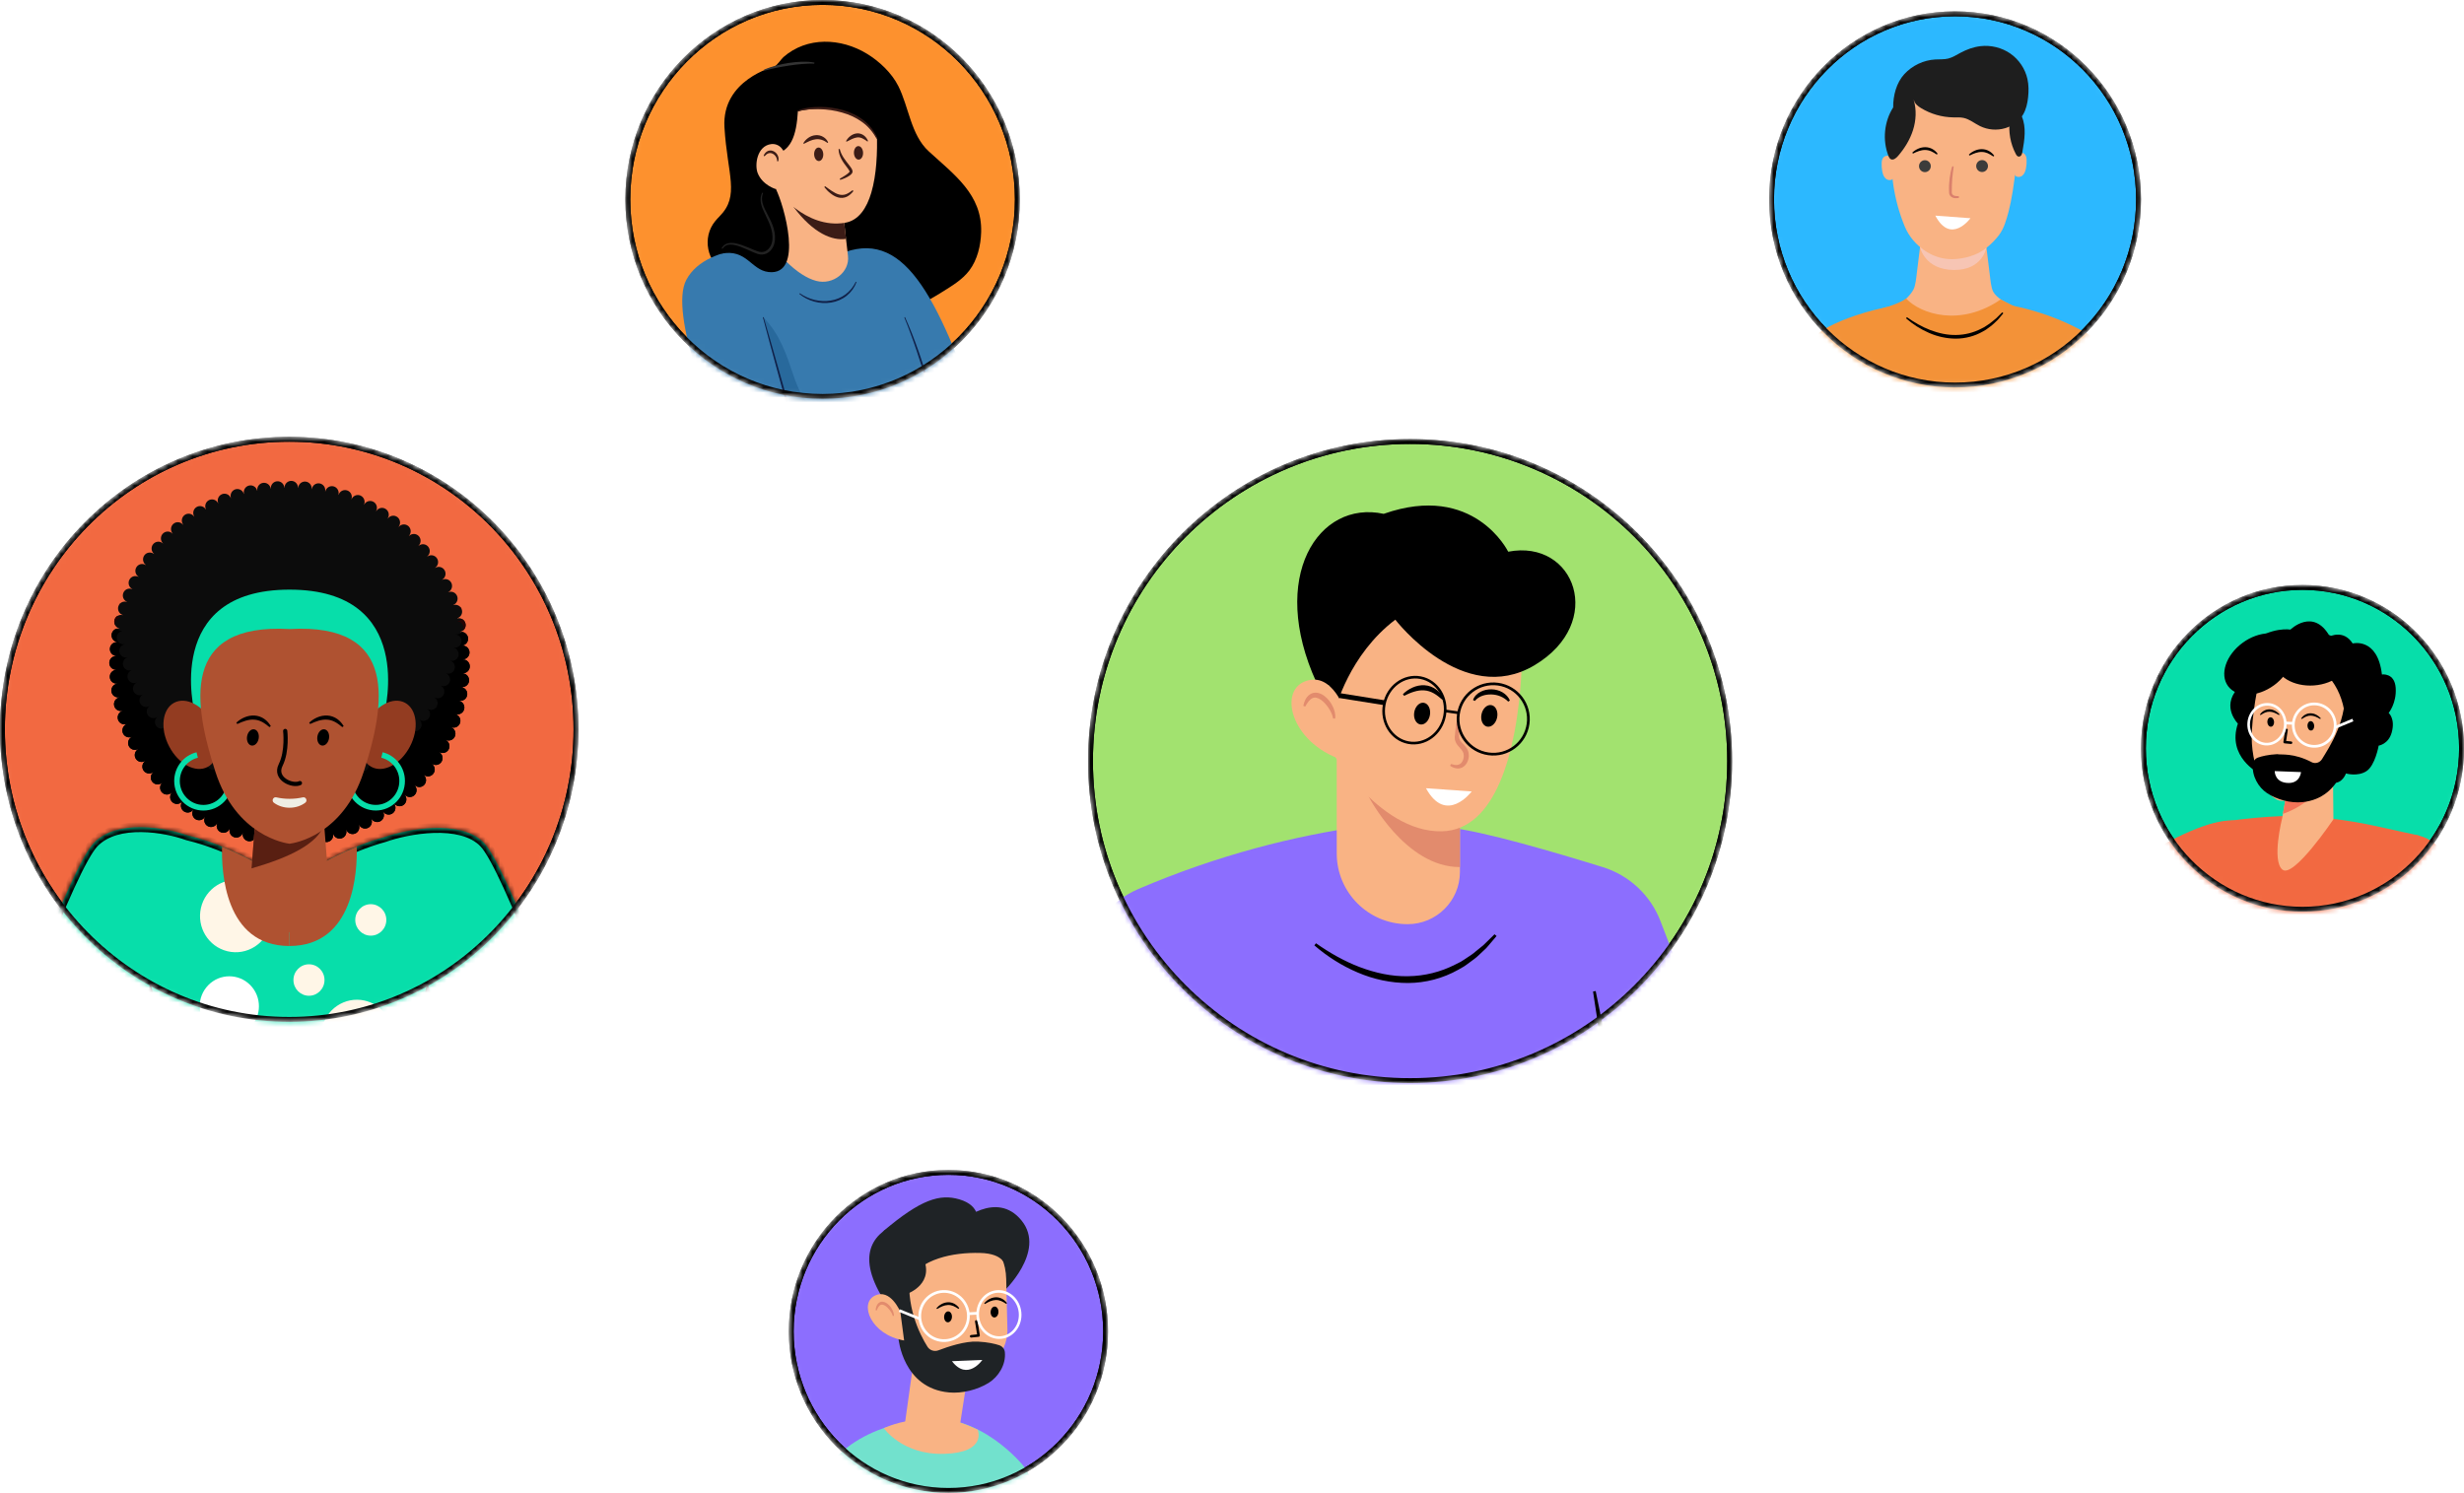 <svg width="505" height="306" viewBox="0 0 505 306" fill="none" xmlns="http://www.w3.org/2000/svg">
<mask id="mask0_78_2" style="mask-type:alpha" maskUnits="userSpaceOnUse" x="0" y="89" width="119" height="121">
<path d="M118.052 149.496C118.052 182.337 91.732 208.95 59.276 208.95C26.82 208.95 0.5 182.337 0.5 149.496C0.5 116.655 26.82 90.042 59.276 90.042C91.732 90.042 118.052 116.655 118.052 149.496Z" fill="#D9D9D9" stroke="black"/>
</mask>
<g mask="url(#mask0_78_2)">
<path d="M118.052 149.496C118.052 182.337 91.732 208.95 59.276 208.95C26.82 208.95 0.5 182.337 0.5 149.496C0.5 116.655 26.82 90.042 59.276 90.042C91.732 90.042 118.052 116.655 118.052 149.496Z" fill="#F26941" stroke="black"/>
<path d="M27.007 151.039C26.322 151.391 26.051 152.237 26.399 152.925C26.747 153.619 27.582 153.893 28.261 153.541C28.267 153.535 28.272 153.535 28.283 153.53C28.289 153.541 28.294 153.546 28.3 153.558C28.294 153.563 28.289 153.563 28.278 153.569C27.626 153.972 27.416 154.839 27.819 155.5C28.217 156.16 29.073 156.373 29.725 155.964C29.731 155.959 29.742 155.953 29.747 155.948C29.753 155.959 29.759 155.964 29.764 155.976C29.759 155.981 29.747 155.987 29.742 155.992C29.123 156.446 28.985 157.325 29.433 157.957C29.88 158.584 30.748 158.724 31.372 158.271C31.377 158.265 31.383 158.259 31.394 158.254C31.399 158.265 31.405 158.271 31.416 158.282C31.411 158.287 31.399 158.293 31.394 158.299C30.814 158.802 30.742 159.687 31.239 160.28C31.737 160.874 32.609 160.941 33.195 160.437C33.201 160.431 33.206 160.426 33.217 160.415C33.223 160.42 33.234 160.431 33.239 160.437C33.234 160.443 33.223 160.448 33.217 160.454C32.676 161.002 32.676 161.892 33.217 162.441C33.759 162.989 34.637 162.989 35.179 162.441C35.184 162.435 35.19 162.424 35.201 162.418C35.206 162.424 35.217 162.435 35.223 162.441C35.217 162.446 35.212 162.458 35.201 162.463C34.704 163.051 34.77 163.941 35.356 164.445C35.936 164.949 36.814 164.881 37.312 164.288C37.317 164.282 37.322 164.271 37.328 164.266C37.339 164.271 37.345 164.277 37.356 164.288C37.35 164.294 37.345 164.299 37.339 164.31C36.892 164.937 37.024 165.816 37.648 166.275C38.267 166.729 39.135 166.594 39.588 165.962C39.593 165.956 39.599 165.95 39.599 165.939C39.61 165.945 39.615 165.95 39.627 165.956C39.621 165.962 39.615 165.967 39.615 165.978C39.218 166.639 39.422 167.507 40.074 167.91C40.726 168.313 41.583 168.106 41.98 167.445C41.986 167.439 41.986 167.434 41.991 167.423C42.002 167.428 42.008 167.434 42.019 167.439C42.013 167.445 42.013 167.451 42.008 167.462C41.66 168.156 41.931 169.001 42.616 169.354C43.301 169.706 44.135 169.432 44.483 168.738C44.489 168.732 44.489 168.727 44.494 168.721C44.505 168.727 44.511 168.732 44.522 168.732C44.516 168.738 44.516 168.744 44.511 168.749C44.218 169.466 44.555 170.289 45.262 170.585C45.969 170.882 46.782 170.54 47.075 169.824C47.075 169.818 47.08 169.813 47.08 169.807C47.091 169.813 47.102 169.813 47.108 169.818C47.108 169.824 47.102 169.83 47.102 169.835C46.864 170.574 47.268 171.363 47.997 171.604C48.727 171.845 49.506 171.436 49.743 170.697C49.743 170.692 49.749 170.686 49.749 170.68C49.76 170.686 49.771 170.686 49.782 170.686C49.782 170.692 49.776 170.697 49.776 170.703C49.599 171.458 50.058 172.214 50.804 172.393C51.55 172.572 52.296 172.108 52.473 171.352C52.473 171.346 52.473 171.335 52.478 171.33C52.489 171.33 52.5 171.335 52.511 171.335C52.511 171.341 52.506 171.352 52.506 171.358C52.39 172.125 52.904 172.841 53.66 172.964C54.417 173.082 55.125 172.561 55.246 171.794C55.246 171.783 55.246 171.778 55.252 171.766C55.263 171.766 55.274 171.766 55.285 171.772C55.285 171.783 55.285 171.789 55.279 171.8C55.219 172.572 55.793 173.25 56.556 173.306C57.318 173.367 57.987 172.785 58.042 172.013C58.042 172.001 58.042 171.99 58.042 171.985C58.053 171.985 58.064 171.985 58.075 171.985C58.075 171.996 58.075 172.007 58.075 172.013C58.075 172.791 58.7 173.418 59.468 173.412C59.843 173.412 60.18 173.261 60.429 173.015C60.694 173.244 61.037 173.378 61.412 173.356C62.175 173.311 62.761 172.651 62.722 171.873C62.722 171.861 62.722 171.856 62.716 171.845C62.727 171.845 62.738 171.845 62.749 171.839C62.749 171.85 62.749 171.856 62.749 171.867C62.854 172.634 63.551 173.177 64.308 173.071C65.064 172.964 65.6 172.259 65.496 171.492C65.496 171.486 65.49 171.475 65.49 171.47C65.501 171.47 65.512 171.464 65.523 171.464C65.523 171.47 65.523 171.481 65.529 171.486C65.689 172.248 66.429 172.729 67.181 172.561C67.932 172.399 68.407 171.649 68.242 170.888C68.242 170.882 68.236 170.876 68.236 170.871C68.247 170.871 68.258 170.865 68.269 170.865C68.269 170.871 68.269 170.876 68.275 170.882C68.496 171.626 69.269 172.046 70.004 171.822C70.739 171.598 71.153 170.815 70.932 170.07C70.932 170.065 70.927 170.059 70.927 170.053C70.938 170.048 70.949 170.048 70.954 170.042C70.954 170.048 70.96 170.053 70.96 170.059C71.236 170.781 72.043 171.139 72.756 170.86C73.468 170.58 73.822 169.762 73.546 169.04C73.546 169.035 73.54 169.029 73.54 169.024C73.551 169.018 73.562 169.012 73.568 169.012C73.573 169.018 73.573 169.024 73.573 169.029C73.905 169.729 74.734 170.02 75.424 169.684C76.115 169.348 76.402 168.509 76.071 167.809C76.065 167.803 76.065 167.798 76.06 167.786C76.071 167.781 76.076 167.775 76.087 167.77C76.093 167.775 76.093 167.781 76.098 167.792C76.485 168.464 77.336 168.688 77.993 168.296C78.656 167.904 78.877 167.042 78.491 166.376C78.485 166.37 78.48 166.365 78.48 166.354C78.491 166.348 78.496 166.342 78.507 166.337C78.513 166.342 78.513 166.348 78.518 166.359C78.955 166.997 79.822 167.154 80.447 166.712C81.076 166.27 81.231 165.391 80.795 164.758C80.789 164.753 80.784 164.747 80.778 164.736C80.789 164.73 80.795 164.725 80.806 164.713C80.811 164.719 80.817 164.73 80.822 164.736C81.309 165.335 82.181 165.424 82.773 164.932C83.364 164.439 83.452 163.555 82.966 162.956C82.961 162.95 82.955 162.939 82.944 162.933C82.95 162.928 82.961 162.917 82.966 162.911C82.972 162.917 82.977 162.928 82.983 162.933C83.513 163.493 84.392 163.51 84.944 162.973C85.497 162.435 85.513 161.545 84.983 160.985C84.977 160.98 84.966 160.974 84.961 160.963C84.966 160.957 84.977 160.946 84.983 160.941C84.988 160.946 84.994 160.957 85.005 160.963C85.579 161.478 86.453 161.428 86.961 160.846C87.469 160.263 87.419 159.379 86.845 158.864C86.839 158.858 86.828 158.853 86.823 158.847C86.828 158.842 86.839 158.83 86.845 158.825C86.85 158.83 86.856 158.836 86.867 158.842C87.48 159.312 88.348 159.189 88.812 158.567C89.276 157.946 89.154 157.067 88.541 156.597C88.535 156.591 88.525 156.586 88.519 156.58C88.525 156.569 88.53 156.563 88.535 156.552C88.541 156.558 88.547 156.563 88.558 156.569C89.204 156.989 90.061 156.799 90.475 156.144C90.889 155.489 90.701 154.621 90.055 154.201C90.049 154.196 90.038 154.196 90.033 154.19C90.038 154.179 90.044 154.173 90.049 154.162C90.055 154.168 90.061 154.173 90.072 154.173C90.746 154.537 91.585 154.28 91.95 153.597C92.309 152.914 92.055 152.063 91.381 151.694C91.376 151.688 91.37 151.688 91.364 151.682C91.37 151.671 91.376 151.666 91.381 151.654C91.386 151.66 91.392 151.66 91.398 151.666C92.099 151.973 92.917 151.649 93.221 150.938C93.525 150.227 93.204 149.399 92.503 149.091C92.497 149.091 92.492 149.085 92.486 149.085C92.492 149.074 92.492 149.063 92.497 149.057C92.503 149.057 92.508 149.063 92.514 149.063C93.237 149.315 94.028 148.928 94.276 148.195C94.525 147.462 94.144 146.661 93.42 146.41C93.414 146.41 93.409 146.404 93.403 146.404C93.409 146.393 93.409 146.382 93.414 146.37C93.42 146.37 93.425 146.376 93.431 146.376C94.171 146.572 94.928 146.118 95.121 145.368C95.315 144.618 94.867 143.851 94.127 143.656C94.121 143.656 94.11 143.656 94.105 143.65C94.105 143.639 94.11 143.628 94.11 143.616C94.116 143.616 94.127 143.622 94.132 143.622C94.889 143.756 95.608 143.247 95.74 142.48C95.873 141.713 95.37 140.986 94.613 140.851C94.602 140.851 94.597 140.851 94.586 140.846C94.586 140.834 94.591 140.823 94.591 140.812C94.602 140.812 94.608 140.818 94.619 140.818C95.381 140.89 96.061 140.325 96.133 139.553C96.204 138.78 95.646 138.092 94.884 138.019C94.873 138.019 94.867 138.019 94.856 138.019C94.856 138.008 94.856 137.996 94.856 137.985C94.867 137.985 94.873 137.985 94.884 137.985C95.652 137.996 96.282 137.381 96.293 136.603C96.304 135.825 95.696 135.186 94.928 135.175C94.917 135.175 94.912 135.175 94.9 135.175C94.9 135.164 94.9 135.153 94.9 135.142C94.912 135.142 94.917 135.142 94.928 135.142C95.691 135.091 96.276 134.425 96.227 133.653C96.177 132.88 95.519 132.287 94.757 132.337C94.746 132.337 94.74 132.337 94.729 132.343C94.729 132.332 94.729 132.321 94.724 132.309C94.735 132.309 94.74 132.309 94.751 132.309C95.508 132.203 96.039 131.486 95.928 130.72C95.823 129.953 95.116 129.415 94.359 129.527C94.353 129.527 94.343 129.533 94.337 129.533C94.337 129.522 94.331 129.511 94.331 129.499C94.337 129.499 94.343 129.499 94.353 129.494C95.099 129.326 95.569 128.576 95.403 127.815C95.238 127.059 94.497 126.583 93.746 126.751C93.74 126.751 93.735 126.757 93.729 126.757C93.729 126.745 93.724 126.734 93.718 126.723C93.724 126.723 93.729 126.717 93.735 126.717C94.47 126.488 94.878 125.704 94.652 124.96C94.425 124.215 93.652 123.801 92.917 124.031C92.912 124.031 92.906 124.036 92.9 124.036C92.895 124.025 92.895 124.014 92.889 124.008C92.895 124.008 92.9 124.003 92.906 124.003C93.619 123.717 93.967 122.9 93.685 122.178C93.403 121.456 92.597 121.103 91.884 121.389C91.878 121.389 91.873 121.394 91.867 121.4C91.862 121.389 91.856 121.377 91.856 121.372C91.862 121.366 91.867 121.366 91.873 121.366C92.558 121.025 92.845 120.179 92.508 119.485C92.171 118.791 91.337 118.5 90.652 118.842C90.646 118.847 90.641 118.847 90.635 118.853C90.63 118.842 90.624 118.836 90.618 118.825C90.624 118.819 90.63 118.819 90.635 118.814C91.293 118.416 91.514 117.554 91.121 116.888C90.729 116.222 89.878 115.998 89.221 116.396C89.215 116.401 89.21 116.407 89.198 116.407C89.193 116.396 89.188 116.39 89.182 116.379C89.188 116.373 89.193 116.373 89.204 116.368C89.828 115.92 89.978 115.041 89.536 114.408C89.094 113.776 88.226 113.625 87.602 114.073C87.596 114.078 87.585 114.084 87.58 114.089C87.574 114.078 87.569 114.073 87.558 114.061C87.563 114.056 87.574 114.05 87.58 114.045C88.171 113.546 88.248 112.662 87.762 112.063C87.27 111.464 86.397 111.386 85.806 111.878C85.8 111.884 85.79 111.89 85.784 111.901C85.778 111.895 85.767 111.884 85.762 111.878C85.767 111.873 85.778 111.867 85.784 111.862C86.331 111.319 86.342 110.429 85.812 109.874C85.276 109.32 84.397 109.303 83.85 109.846C83.845 109.852 83.839 109.858 83.834 109.869C83.828 109.863 83.817 109.852 83.811 109.846C83.817 109.841 83.823 109.835 83.828 109.824C84.331 109.242 84.276 108.352 83.701 107.843C83.126 107.333 82.248 107.389 81.745 107.971C81.74 107.977 81.734 107.988 81.728 107.994C81.717 107.988 81.712 107.982 81.701 107.971C81.706 107.966 81.712 107.954 81.717 107.949C82.176 107.328 82.049 106.449 81.436 105.984C80.822 105.52 79.955 105.648 79.496 106.27C79.491 106.275 79.485 106.286 79.48 106.292C79.469 106.286 79.463 106.281 79.452 106.275C79.458 106.27 79.463 106.258 79.469 106.253C79.877 105.598 79.684 104.73 79.032 104.316C78.386 103.902 77.529 104.098 77.121 104.758C77.115 104.764 77.115 104.769 77.109 104.781C77.098 104.775 77.093 104.769 77.082 104.764C77.087 104.758 77.087 104.753 77.093 104.741C77.447 104.053 77.187 103.202 76.507 102.844C75.828 102.486 74.988 102.749 74.634 103.437C74.629 103.443 74.629 103.448 74.629 103.454C74.618 103.448 74.606 103.443 74.601 103.443C74.601 103.437 74.606 103.432 74.612 103.426C74.916 102.715 74.584 101.887 73.883 101.579C73.181 101.271 72.363 101.607 72.059 102.318C72.059 102.323 72.054 102.329 72.054 102.335C72.043 102.329 72.032 102.329 72.026 102.323C72.026 102.318 72.032 102.312 72.032 102.307C72.275 101.573 71.888 100.773 71.159 100.527C70.435 100.28 69.645 100.672 69.402 101.411C69.402 101.417 69.396 101.422 69.396 101.433C69.385 101.428 69.374 101.428 69.363 101.422C69.363 101.417 69.369 101.411 69.369 101.4C69.556 100.65 69.103 99.883 68.363 99.692C67.623 99.502 66.866 99.961 66.678 100.711C66.678 100.717 66.678 100.728 66.672 100.734C66.661 100.734 66.65 100.728 66.639 100.728C66.639 100.722 66.645 100.711 66.645 100.706C66.772 99.939 66.263 99.217 65.507 99.088C64.75 98.959 64.037 99.474 63.91 100.241C63.91 100.247 63.91 100.258 63.904 100.263C63.893 100.263 63.882 100.258 63.871 100.258C63.871 100.252 63.871 100.241 63.877 100.235C63.943 99.463 63.379 98.78 62.617 98.713C61.854 98.646 61.18 99.217 61.114 99.989C61.114 100 61.114 100.006 61.114 100.017C61.103 100.017 61.092 100.017 61.081 100.017C61.081 100.006 61.081 100 61.081 99.989C61.086 99.211 60.473 98.579 59.711 98.567C58.943 98.562 58.318 99.183 58.307 99.956C58.307 99.967 58.307 99.972 58.307 99.984C58.296 99.984 58.285 99.984 58.274 99.984C58.274 99.972 58.274 99.967 58.274 99.956C58.219 99.183 57.561 98.595 56.793 98.651C56.031 98.707 55.451 99.374 55.506 100.152C55.506 100.163 55.506 100.168 55.511 100.18C55.5 100.18 55.489 100.18 55.478 100.185C55.478 100.174 55.478 100.168 55.478 100.157C55.368 99.39 54.661 98.859 53.904 98.976C53.147 99.088 52.622 99.805 52.738 100.571C52.738 100.577 52.743 100.588 52.743 100.594C52.732 100.594 52.721 100.599 52.71 100.599C52.71 100.594 52.71 100.583 52.705 100.577C52.533 99.821 51.788 99.351 51.042 99.525C50.296 99.698 49.832 100.454 50.003 101.209C50.003 101.215 50.008 101.221 50.008 101.232C49.997 101.237 49.986 101.237 49.975 101.243C49.975 101.237 49.97 101.232 49.97 101.221C49.738 100.482 48.959 100.068 48.229 100.303C47.5 100.538 47.091 101.327 47.323 102.066C47.323 102.071 47.329 102.077 47.329 102.083C47.318 102.088 47.306 102.088 47.301 102.094C47.301 102.088 47.295 102.083 47.295 102.077C47.008 101.355 46.202 101.008 45.489 101.299C44.776 101.59 44.434 102.407 44.721 103.129C44.721 103.135 44.726 103.141 44.726 103.146C44.715 103.152 44.704 103.157 44.699 103.157C44.693 103.152 44.693 103.146 44.693 103.141C44.351 102.447 43.516 102.167 42.831 102.514C42.146 102.861 41.87 103.706 42.212 104.4C42.218 104.406 42.218 104.411 42.223 104.417C42.212 104.422 42.207 104.428 42.196 104.434C42.19 104.428 42.19 104.422 42.185 104.417C41.787 103.751 40.936 103.538 40.279 103.935C39.621 104.338 39.411 105.2 39.803 105.867C39.809 105.872 39.814 105.883 39.82 105.889C39.809 105.895 39.803 105.9 39.792 105.906C39.787 105.9 39.781 105.889 39.781 105.883C39.334 105.251 38.472 105.105 37.847 105.559C37.223 106.012 37.079 106.885 37.527 107.518C37.532 107.523 37.538 107.535 37.544 107.54C37.532 107.546 37.527 107.551 37.516 107.563C37.51 107.557 37.505 107.546 37.499 107.54C37.008 106.947 36.129 106.869 35.543 107.372C34.958 107.871 34.88 108.761 35.378 109.354C35.383 109.359 35.389 109.365 35.394 109.376C35.389 109.382 35.378 109.393 35.372 109.399C35.367 109.393 35.361 109.387 35.356 109.376C34.82 108.822 33.941 108.816 33.394 109.365C32.847 109.908 32.842 110.798 33.383 111.352C33.389 111.358 33.4 111.363 33.405 111.375C33.4 111.38 33.389 111.391 33.383 111.397C33.377 111.391 33.372 111.386 33.361 111.375C32.781 110.865 31.908 110.932 31.405 111.52C30.902 112.108 30.969 112.992 31.549 113.502C31.554 113.507 31.565 113.513 31.571 113.518C31.565 113.53 31.56 113.535 31.549 113.546C31.543 113.541 31.532 113.535 31.527 113.53C30.908 113.071 30.04 113.205 29.587 113.826C29.134 114.453 29.267 115.332 29.88 115.791C29.886 115.797 29.897 115.802 29.902 115.808C29.897 115.819 29.891 115.825 29.886 115.836C29.88 115.83 29.875 115.825 29.863 115.819C29.212 115.41 28.355 115.612 27.952 116.272C27.549 116.933 27.747 117.801 28.399 118.209C28.405 118.215 28.41 118.215 28.416 118.22C28.41 118.232 28.405 118.237 28.399 118.248C28.394 118.243 28.388 118.243 28.383 118.237C27.703 117.879 26.863 118.153 26.515 118.842C26.162 119.53 26.432 120.381 27.112 120.734C27.117 120.739 27.123 120.739 27.129 120.745C27.123 120.756 27.117 120.767 27.117 120.773C27.112 120.767 27.107 120.767 27.101 120.762C26.394 120.459 25.581 120.795 25.283 121.512C24.985 122.228 25.316 123.051 26.023 123.353C26.029 123.353 26.035 123.359 26.04 123.359C26.035 123.37 26.035 123.381 26.029 123.387C26.023 123.387 26.018 123.381 26.012 123.381C25.283 123.141 24.499 123.538 24.261 124.277C24.023 125.016 24.416 125.811 25.145 126.051C25.151 126.051 25.156 126.057 25.162 126.057C25.156 126.068 25.156 126.079 25.151 126.09C25.145 126.09 25.14 126.085 25.134 126.085C24.388 125.9 23.637 126.359 23.454 127.115C23.272 127.87 23.725 128.632 24.471 128.816C24.477 128.816 24.482 128.816 24.493 128.822C24.493 128.833 24.488 128.844 24.488 128.856C24.482 128.856 24.477 128.85 24.465 128.85C23.709 128.727 22.996 129.247 22.874 130.009C22.753 130.776 23.267 131.498 24.018 131.621C24.023 131.621 24.034 131.621 24.04 131.621C24.04 131.632 24.04 131.643 24.035 131.654C24.029 131.654 24.018 131.654 24.012 131.649C23.25 131.587 22.581 132.158 22.515 132.936C22.454 133.709 23.018 134.386 23.786 134.453C23.797 134.453 23.802 134.453 23.813 134.453C23.813 134.464 23.813 134.476 23.813 134.487C23.802 134.487 23.797 134.487 23.786 134.487C23.018 134.481 22.399 135.108 22.393 135.886C22.388 136.664 23.007 137.291 23.775 137.297C23.786 137.297 23.791 137.297 23.802 137.297C23.802 137.308 23.802 137.319 23.802 137.33C23.791 137.33 23.786 137.33 23.775 137.33C23.012 137.386 22.438 138.064 22.498 138.836C22.554 139.609 23.222 140.191 23.985 140.129C23.996 140.129 24.001 140.129 24.012 140.123C24.012 140.135 24.012 140.146 24.018 140.157C24.007 140.157 24.001 140.157 23.99 140.163C23.233 140.28 22.714 141.002 22.83 141.769C22.946 142.536 23.659 143.062 24.416 142.945C24.421 142.945 24.432 142.939 24.438 142.939C24.438 142.95 24.443 142.961 24.443 142.973C24.438 142.973 24.427 142.973 24.421 142.978C23.675 143.157 23.217 143.913 23.393 144.669C23.57 145.424 24.316 145.889 25.062 145.71C25.068 145.71 25.073 145.704 25.084 145.704C25.09 145.715 25.09 145.727 25.095 145.738C25.09 145.738 25.084 145.743 25.073 145.743C24.344 145.984 23.946 146.773 24.178 147.512C24.416 148.251 25.195 148.654 25.924 148.419C25.93 148.419 25.935 148.413 25.941 148.413C25.946 148.425 25.946 148.436 25.952 148.441C25.946 148.441 25.941 148.447 25.935 148.447C25.228 148.744 24.891 149.567 25.178 150.283C25.471 150.999 26.283 151.341 26.99 151.05C26.996 151.05 27.002 151.044 27.007 151.039C27.012 151.05 27.018 151.055 27.018 151.067C27.018 151.033 27.012 151.033 27.007 151.039Z" fill="#0C0C0C"/>
<path d="M94.707 126.902C94.459 127.148 94.122 127.294 93.746 127.288C93.735 127.288 93.729 127.288 93.718 127.288C93.718 127.299 93.718 127.31 93.718 127.322C93.729 127.322 93.735 127.322 93.746 127.322C94.486 127.394 95.028 128.061 94.956 128.805C94.939 128.99 94.884 129.163 94.801 129.32C95.276 129.012 95.536 128.424 95.403 127.837C95.309 127.417 95.05 127.087 94.707 126.902Z" fill="#260404"/>
<path d="M94.619 124.879C94.547 124.689 94.436 124.526 94.304 124.392C94.149 124.47 93.972 124.521 93.79 124.532C93.779 124.532 93.773 124.532 93.763 124.532C93.763 124.543 93.763 124.554 93.763 124.566C93.773 124.566 93.779 124.566 93.79 124.566C94.111 124.566 94.392 124.689 94.619 124.879Z" fill="#260404"/>
<path d="M24.421 123.934C24.559 123.884 24.709 123.856 24.863 123.856C24.874 123.856 24.88 123.856 24.891 123.856C24.891 123.845 24.891 123.834 24.891 123.823C24.88 123.823 24.874 123.823 24.863 123.823C24.753 123.811 24.653 123.789 24.554 123.755C24.504 123.806 24.46 123.867 24.421 123.934Z" fill="#260404"/>
<path d="M23.615 128.068C23.559 127.318 24.112 126.663 24.852 126.607C24.863 126.607 24.869 126.607 24.88 126.607C24.88 126.596 24.88 126.585 24.88 126.573C24.869 126.573 24.863 126.573 24.852 126.573C24.532 126.573 24.244 126.456 24.018 126.266C23.747 126.456 23.543 126.736 23.46 127.083C23.366 127.463 23.438 127.85 23.631 128.163C23.626 128.135 23.62 128.102 23.615 128.068Z" fill="#260404"/>
<path d="M94.873 138.033C94.862 138.033 94.856 138.033 94.845 138.033C94.845 138.022 94.845 138.011 94.845 137.999C94.856 137.999 94.862 137.999 94.873 137.999C95.641 138.011 96.271 137.395 96.282 136.617C96.293 135.839 95.685 135.201 94.917 135.189C94.906 135.189 94.901 135.189 94.89 135.189C94.89 135.178 94.89 135.167 94.89 135.156C94.901 135.156 94.906 135.156 94.917 135.156C95.68 135.105 96.265 134.439 96.216 133.667C96.166 132.894 95.508 132.301 94.746 132.351C94.735 132.351 94.729 132.351 94.718 132.357C94.718 132.346 94.718 132.335 94.713 132.323C94.724 132.323 94.729 132.323 94.74 132.323C95.497 132.217 96.028 131.501 95.917 130.734C95.823 130.068 95.287 129.581 94.652 129.53C94.376 129.872 93.945 130.073 93.481 130.028C93.47 130.028 93.464 130.028 93.459 130.023C93.459 130.034 93.453 130.045 93.453 130.056C93.459 130.056 93.47 130.056 93.475 130.062C94.204 130.191 94.696 130.896 94.564 131.641C94.436 132.379 93.74 132.878 93.005 132.743C93 132.743 92.989 132.738 92.983 132.738C92.983 132.749 92.978 132.76 92.978 132.771C92.983 132.771 92.994 132.771 93 132.777C93.718 132.967 94.149 133.706 93.967 134.434C93.779 135.161 93.05 135.598 92.331 135.413C92.326 135.413 92.32 135.408 92.315 135.408C92.309 135.419 92.309 135.43 92.304 135.436C92.309 135.436 92.315 135.441 92.32 135.441C93.022 135.688 93.392 136.46 93.155 137.171C92.912 137.882 92.149 138.257 91.447 138.016C91.442 138.016 91.436 138.011 91.431 138.011C91.425 138.022 91.425 138.033 91.42 138.039C91.425 138.039 91.431 138.044 91.436 138.044C92.116 138.346 92.425 139.147 92.132 139.835C91.834 140.524 91.044 140.837 90.364 140.541C90.359 140.541 90.353 140.535 90.348 140.529C90.342 140.541 90.337 140.546 90.337 140.557C90.342 140.563 90.348 140.563 90.353 140.569C91.011 140.921 91.254 141.75 90.906 142.41C90.558 143.076 89.74 143.323 89.088 142.97C89.083 142.964 89.077 142.964 89.066 142.959C89.061 142.97 89.055 142.976 89.049 142.987C89.055 142.992 89.061 142.992 89.072 142.998C89.696 143.401 89.878 144.246 89.48 144.879C89.083 145.511 88.248 145.696 87.624 145.293C87.618 145.287 87.613 145.282 87.602 145.276C87.596 145.287 87.591 145.293 87.585 145.304C87.591 145.31 87.602 145.315 87.607 145.321C88.199 145.774 88.315 146.631 87.867 147.23C87.419 147.829 86.574 147.946 85.983 147.493C85.977 147.487 85.972 147.482 85.961 147.476C85.955 147.482 85.95 147.493 85.939 147.498C85.944 147.504 85.95 147.51 85.961 147.515C86.513 148.013 86.563 148.875 86.071 149.435C85.58 149.995 84.729 150.045 84.176 149.547C84.171 149.541 84.165 149.536 84.154 149.525C84.149 149.53 84.138 149.541 84.132 149.547C84.138 149.553 84.149 149.558 84.154 149.569C84.668 150.112 84.651 150.974 84.115 151.495C83.579 152.016 82.729 151.999 82.215 151.456C82.209 151.45 82.204 151.439 82.198 151.433C82.193 151.439 82.182 151.45 82.176 151.456C82.182 151.461 82.187 151.467 82.193 151.478C82.662 152.06 82.579 152.917 82.005 153.393C81.43 153.868 80.585 153.784 80.115 153.202C80.11 153.197 80.104 153.191 80.099 153.18C80.093 153.185 80.082 153.191 80.076 153.197C80.082 153.202 80.088 153.208 80.093 153.219C80.519 153.835 80.364 154.686 79.756 155.117C79.148 155.548 78.308 155.391 77.883 154.775C77.877 154.77 77.877 154.764 77.872 154.753C77.861 154.758 77.855 154.764 77.844 154.77C77.85 154.775 77.855 154.781 77.855 154.792C78.231 155.441 78.016 156.275 77.375 156.656C76.734 157.037 75.91 156.818 75.535 156.169C75.529 156.163 75.529 156.158 75.524 156.147C75.513 156.152 75.507 156.158 75.496 156.163C75.502 156.169 75.502 156.175 75.507 156.18C75.828 156.857 75.551 157.669 74.883 157.999C74.214 158.324 73.413 158.044 73.087 157.367C73.082 157.361 73.082 157.356 73.082 157.35C73.071 157.356 73.065 157.361 73.054 157.361C73.054 157.367 73.059 157.372 73.059 157.378C73.33 158.078 72.988 158.867 72.291 159.141C71.601 159.416 70.822 159.068 70.551 158.363C70.551 158.358 70.546 158.352 70.546 158.346C70.534 158.352 70.523 158.352 70.518 158.358C70.518 158.363 70.523 158.369 70.523 158.374C70.739 159.096 70.336 159.852 69.623 160.07C68.91 160.289 68.164 159.88 67.949 159.158C67.949 159.152 67.949 159.147 67.943 159.141C67.932 159.141 67.921 159.147 67.916 159.147C67.916 159.152 67.921 159.158 67.921 159.164C68.076 159.897 67.617 160.625 66.893 160.781C66.17 160.938 65.451 160.473 65.297 159.74C65.297 159.735 65.297 159.723 65.291 159.718C65.28 159.718 65.269 159.723 65.258 159.723C65.258 159.729 65.263 159.74 65.263 159.746C65.363 160.49 64.849 161.179 64.114 161.279C63.379 161.38 62.7 160.86 62.6 160.115C62.6 160.104 62.6 160.098 62.6 160.087C62.589 160.087 62.578 160.087 62.567 160.093C62.567 160.104 62.567 160.11 62.573 160.121C62.611 160.871 62.048 161.515 61.307 161.554C60.943 161.576 60.611 161.447 60.357 161.224C60.114 161.459 59.788 161.61 59.423 161.61C58.683 161.61 58.075 161.005 58.075 160.25C58.075 160.238 58.075 160.233 58.075 160.222C58.064 160.222 58.053 160.222 58.042 160.222C58.042 160.233 58.042 160.238 58.042 160.25C57.987 161 57.34 161.559 56.6 161.503C55.86 161.447 55.307 160.792 55.362 160.042C55.362 160.031 55.362 160.026 55.368 160.014C55.357 160.014 55.346 160.014 55.335 160.009C55.335 160.02 55.335 160.026 55.335 160.037C55.219 160.781 54.534 161.291 53.799 161.173C53.064 161.056 52.561 160.361 52.677 159.617C52.677 159.611 52.683 159.6 52.683 159.595C52.672 159.595 52.66 159.589 52.65 159.589C52.65 159.595 52.65 159.606 52.644 159.611C52.473 160.345 51.749 160.792 51.025 160.619C50.301 160.445 49.859 159.712 50.031 158.979C50.031 158.973 50.036 158.968 50.036 158.962C50.025 158.962 50.014 158.957 50.008 158.957C50.008 158.962 50.003 158.968 50.003 158.973C49.776 159.69 49.019 160.082 48.312 159.852C47.605 159.623 47.218 158.856 47.445 158.139C47.445 158.134 47.45 158.128 47.45 158.122C47.439 158.117 47.428 158.117 47.423 158.111C47.423 158.117 47.417 158.122 47.417 158.128C47.135 158.822 46.351 159.152 45.66 158.867C44.975 158.581 44.649 157.787 44.931 157.087C44.931 157.081 44.936 157.076 44.942 157.07C44.931 157.065 44.925 157.059 44.914 157.059C44.909 157.065 44.909 157.07 44.903 157.076C44.566 157.747 43.76 158.016 43.096 157.675C42.433 157.333 42.168 156.516 42.505 155.844C42.511 155.839 42.511 155.833 42.516 155.822C42.505 155.816 42.5 155.811 42.489 155.805C42.483 155.811 42.483 155.816 42.478 155.827C42.091 156.471 41.262 156.673 40.632 156.281C40.002 155.889 39.798 155.049 40.185 154.406C40.19 154.4 40.196 154.395 40.196 154.389C40.185 154.383 40.179 154.378 40.168 154.372C40.163 154.378 40.163 154.383 40.157 154.395C39.721 155.005 38.881 155.139 38.279 154.697C37.676 154.255 37.544 153.404 37.98 152.794C37.986 152.788 37.991 152.782 37.997 152.771C37.991 152.766 37.98 152.76 37.975 152.749C37.969 152.754 37.964 152.766 37.958 152.771C37.477 153.342 36.626 153.409 36.063 152.922C35.499 152.435 35.433 151.573 35.914 151.002C35.919 150.997 35.925 150.991 35.936 150.98C35.93 150.974 35.919 150.963 35.914 150.958C35.908 150.963 35.903 150.974 35.897 150.98C35.372 151.512 34.521 151.512 33.996 150.98C33.472 150.448 33.472 149.586 33.996 149.054C34.002 149.049 34.013 149.043 34.019 149.038C34.013 149.032 34.002 149.021 33.996 149.015C33.991 149.021 33.985 149.026 33.974 149.032C33.411 149.519 32.56 149.452 32.079 148.881C31.599 148.31 31.665 147.448 32.228 146.961C32.234 146.955 32.239 146.95 32.251 146.944C32.245 146.939 32.239 146.927 32.234 146.922C32.228 146.927 32.223 146.933 32.212 146.939C31.61 147.381 30.77 147.246 30.333 146.636C29.897 146.026 30.029 145.175 30.632 144.733C30.637 144.728 30.648 144.722 30.654 144.722C30.648 144.711 30.643 144.705 30.637 144.694C30.632 144.7 30.626 144.705 30.615 144.711C29.98 145.103 29.156 144.901 28.77 144.257C28.383 143.614 28.582 142.78 29.217 142.388C29.223 142.382 29.228 142.382 29.239 142.377C29.234 142.365 29.228 142.36 29.223 142.349C29.217 142.354 29.212 142.354 29.206 142.36C28.543 142.701 27.736 142.433 27.399 141.761C27.062 141.089 27.328 140.272 27.991 139.931C27.996 139.925 28.002 139.925 28.007 139.925C28.002 139.914 27.996 139.908 27.996 139.897C27.991 139.897 27.985 139.903 27.98 139.903C27.294 140.188 26.51 139.858 26.223 139.164C25.941 138.47 26.267 137.675 26.952 137.384C26.957 137.384 26.963 137.378 26.968 137.378C26.963 137.367 26.963 137.356 26.957 137.35C26.952 137.35 26.946 137.356 26.941 137.356C26.234 137.585 25.477 137.193 25.25 136.477C25.023 135.76 25.41 134.993 26.117 134.764C26.123 134.764 26.129 134.758 26.134 134.758C26.129 134.747 26.129 134.736 26.129 134.73C26.123 134.73 26.117 134.736 26.112 134.736C25.388 134.91 24.664 134.456 24.493 133.723C24.322 132.99 24.769 132.256 25.493 132.083C25.499 132.083 25.51 132.083 25.515 132.077C25.515 132.066 25.51 132.055 25.51 132.044C25.504 132.044 25.493 132.049 25.488 132.049C24.753 132.167 24.068 131.657 23.952 130.913C23.836 130.168 24.338 129.474 25.073 129.357C25.084 129.357 25.09 129.357 25.101 129.357C25.101 129.346 25.101 129.334 25.095 129.323C25.084 129.323 25.079 129.323 25.068 129.329C24.62 129.362 24.206 129.166 23.941 128.842C23.41 128.971 22.985 129.407 22.891 129.984C22.769 130.751 23.283 131.473 24.035 131.596C24.04 131.596 24.051 131.596 24.057 131.596C24.057 131.607 24.057 131.618 24.051 131.629C24.046 131.629 24.035 131.629 24.029 131.624C23.267 131.562 22.598 132.133 22.532 132.911C22.471 133.684 23.035 134.361 23.802 134.428C23.814 134.428 23.819 134.428 23.83 134.428C23.83 134.439 23.83 134.451 23.83 134.462C23.819 134.462 23.814 134.462 23.802 134.462C23.035 134.456 22.416 135.083 22.41 135.861C22.405 136.639 23.023 137.266 23.791 137.272C23.802 137.272 23.808 137.272 23.819 137.272C23.819 137.283 23.819 137.294 23.819 137.305C23.808 137.305 23.802 137.305 23.791 137.305C23.029 137.361 22.454 138.039 22.515 138.811C22.57 139.583 23.239 140.166 24.001 140.104C24.012 140.104 24.018 140.104 24.029 140.098C24.029 140.11 24.029 140.121 24.035 140.132C24.023 140.132 24.018 140.132 24.007 140.138C23.25 140.255 22.731 140.977 22.847 141.744C22.963 142.511 23.675 143.037 24.432 142.92C24.438 142.92 24.449 142.914 24.454 142.914C24.454 142.925 24.46 142.936 24.46 142.948C24.454 142.948 24.443 142.948 24.438 142.953C23.692 143.132 23.233 143.888 23.41 144.644C23.587 145.399 24.333 145.864 25.079 145.685C25.084 145.685 25.09 145.679 25.101 145.679C25.106 145.69 25.106 145.702 25.112 145.713C25.106 145.713 25.101 145.718 25.09 145.718C24.36 145.959 23.963 146.748 24.195 147.487C24.427 148.226 25.211 148.629 25.941 148.394C25.946 148.394 25.952 148.388 25.957 148.388C25.963 148.4 25.963 148.411 25.968 148.416C25.963 148.416 25.957 148.422 25.952 148.422C25.245 148.719 24.907 149.541 25.195 150.258C25.488 150.974 26.3 151.316 27.007 151.025C27.013 151.025 27.018 151.019 27.024 151.019C27.029 151.03 27.035 151.036 27.035 151.047C27.029 151.053 27.024 151.053 27.018 151.053C26.333 151.405 26.062 152.251 26.41 152.939C26.759 153.633 27.593 153.908 28.272 153.555C28.278 153.549 28.283 153.549 28.294 153.544C28.3 153.555 28.305 153.56 28.311 153.572C28.305 153.577 28.3 153.577 28.289 153.583C27.637 153.986 27.427 154.854 27.83 155.514C28.228 156.175 29.085 156.387 29.736 155.979C29.742 155.973 29.753 155.967 29.759 155.962C29.764 155.973 29.77 155.979 29.775 155.99C29.77 155.995 29.759 156.001 29.753 156.007C29.134 156.46 28.996 157.339 29.444 157.971C29.891 158.598 30.759 158.738 31.383 158.285C31.389 158.279 31.394 158.274 31.405 158.268C31.411 158.279 31.416 158.285 31.427 158.296C31.422 158.302 31.411 158.307 31.405 158.313C30.825 158.817 30.753 159.701 31.25 160.294C31.748 160.888 32.621 160.955 33.206 160.451C33.212 160.445 33.217 160.44 33.228 160.429C33.234 160.434 33.245 160.445 33.251 160.451C33.245 160.457 33.234 160.462 33.228 160.468C32.687 161.016 32.687 161.906 33.228 162.455C33.77 163.004 34.648 163.004 35.19 162.455C35.195 162.449 35.201 162.438 35.212 162.433C35.218 162.438 35.229 162.449 35.234 162.455C35.229 162.461 35.223 162.472 35.212 162.477C34.715 163.065 34.781 163.955 35.367 164.459C35.947 164.963 36.825 164.895 37.323 164.302C37.328 164.297 37.334 164.285 37.339 164.28C37.35 164.285 37.356 164.291 37.367 164.302C37.361 164.308 37.356 164.313 37.35 164.325C36.903 164.951 37.035 165.83 37.66 166.289C38.279 166.743 39.146 166.608 39.599 165.976C39.605 165.97 39.61 165.965 39.61 165.953C39.621 165.959 39.627 165.965 39.638 165.97C39.632 165.976 39.627 165.981 39.627 165.993C39.229 166.653 39.433 167.521 40.085 167.924C40.737 168.327 41.594 168.12 41.991 167.459C41.997 167.454 41.997 167.448 42.002 167.437C42.014 167.442 42.019 167.448 42.03 167.454C42.025 167.459 42.025 167.465 42.019 167.476C41.671 168.17 41.942 169.015 42.627 169.368C43.312 169.721 44.146 169.446 44.494 168.752C44.5 168.747 44.5 168.741 44.505 168.735C44.516 168.741 44.522 168.747 44.533 168.747C44.528 168.752 44.528 168.758 44.522 168.763C44.229 169.48 44.566 170.303 45.273 170.599C45.981 170.896 46.793 170.555 47.086 169.838C47.086 169.833 47.091 169.827 47.091 169.821C47.102 169.827 47.113 169.827 47.119 169.832C47.119 169.838 47.113 169.844 47.113 169.849C46.876 170.588 47.279 171.377 48.008 171.618C48.738 171.859 49.517 171.45 49.754 170.711C49.754 170.706 49.76 170.7 49.76 170.695C49.771 170.7 49.782 170.7 49.793 170.7C49.793 170.706 49.787 170.711 49.787 170.717C49.611 171.473 50.069 172.228 50.815 172.407C51.561 172.586 52.307 172.122 52.484 171.366C52.484 171.361 52.484 171.349 52.489 171.344C52.5 171.344 52.511 171.349 52.522 171.349C52.522 171.355 52.517 171.366 52.517 171.372C52.401 172.139 52.915 172.855 53.672 172.978C54.429 173.096 55.136 172.575 55.257 171.808C55.257 171.797 55.257 171.792 55.263 171.78C55.274 171.78 55.285 171.78 55.296 171.786C55.296 171.797 55.296 171.803 55.291 171.814C55.23 172.586 55.804 173.264 56.567 173.32C57.329 173.381 57.998 172.799 58.053 172.027C58.053 172.016 58.053 172.004 58.053 171.999C58.064 171.999 58.075 171.999 58.086 171.999C58.086 172.01 58.086 172.021 58.086 172.027C58.086 172.805 58.711 173.432 59.479 173.426C59.854 173.426 60.191 173.275 60.44 173.029C60.705 173.258 61.048 173.393 61.423 173.37C62.186 173.325 62.772 172.665 62.733 171.887C62.733 171.876 62.733 171.87 62.727 171.859C62.739 171.859 62.749 171.859 62.761 171.853C62.761 171.864 62.761 171.87 62.761 171.881C62.866 172.648 63.562 173.191 64.319 173.085C65.076 172.978 65.612 172.273 65.507 171.506C65.507 171.501 65.501 171.489 65.501 171.484C65.512 171.484 65.523 171.478 65.534 171.478C65.534 171.484 65.534 171.495 65.54 171.501C65.7 172.262 66.44 172.743 67.192 172.575C67.943 172.413 68.418 171.663 68.253 170.902C68.253 170.896 68.247 170.89 68.247 170.885C68.258 170.885 68.269 170.879 68.28 170.879C68.28 170.885 68.28 170.89 68.286 170.896C68.507 171.641 69.28 172.06 70.015 171.836C70.75 171.613 71.164 170.829 70.943 170.084C70.943 170.079 70.938 170.073 70.938 170.068C70.949 170.062 70.96 170.062 70.966 170.056C70.966 170.062 70.971 170.068 70.971 170.073C71.247 170.795 72.054 171.154 72.767 170.874C73.48 170.594 73.833 169.777 73.557 169.054C73.557 169.049 73.551 169.043 73.551 169.038C73.562 169.032 73.573 169.026 73.579 169.026C73.584 169.032 73.584 169.038 73.584 169.043C73.916 169.743 74.745 170.034 75.435 169.698C76.126 169.362 76.413 168.523 76.082 167.823C76.076 167.817 76.076 167.812 76.071 167.801C76.082 167.795 76.087 167.789 76.098 167.784C76.104 167.789 76.104 167.795 76.109 167.806C76.496 168.478 77.347 168.702 78.005 168.31C78.668 167.918 78.889 167.056 78.502 166.39C78.496 166.384 78.491 166.379 78.491 166.368C78.502 166.362 78.507 166.356 78.518 166.351C78.524 166.356 78.524 166.362 78.529 166.373C78.966 167.011 79.833 167.168 80.458 166.726C81.088 166.284 81.242 165.405 80.806 164.772C80.8 164.767 80.795 164.761 80.789 164.75C80.8 164.744 80.806 164.739 80.817 164.728C80.822 164.733 80.828 164.744 80.834 164.75C81.32 165.349 82.193 165.438 82.784 164.946C83.375 164.453 83.463 163.569 82.977 162.97C82.972 162.964 82.966 162.953 82.955 162.948C82.961 162.942 82.972 162.931 82.977 162.925C82.983 162.931 82.988 162.942 82.994 162.948C83.524 163.507 84.403 163.524 84.955 162.987C85.508 162.449 85.524 161.559 84.994 161C84.988 160.994 84.977 160.988 84.972 160.977C84.977 160.972 84.988 160.96 84.994 160.955C84.999 160.96 85.005 160.972 85.016 160.977C85.591 161.492 86.464 161.442 86.972 160.86C87.48 160.278 87.431 159.393 86.856 158.878C86.85 158.873 86.839 158.867 86.834 158.861C86.839 158.856 86.85 158.845 86.856 158.839C86.862 158.845 86.867 158.85 86.878 158.856C87.491 159.326 88.359 159.203 88.823 158.581C89.287 157.96 89.165 157.081 88.552 156.611C88.547 156.606 88.536 156.6 88.53 156.594C88.536 156.583 88.541 156.578 88.547 156.566C88.552 156.572 88.558 156.578 88.569 156.583C89.215 157.003 90.072 156.813 90.486 156.158C90.9 155.503 90.713 154.635 90.066 154.215C90.061 154.21 90.049 154.21 90.044 154.204C90.049 154.193 90.055 154.187 90.061 154.176C90.066 154.182 90.072 154.187 90.083 154.187C90.757 154.551 91.597 154.294 91.961 153.611C92.32 152.928 92.066 152.077 91.392 151.708C91.387 151.702 91.381 151.702 91.376 151.697C91.381 151.685 91.387 151.68 91.392 151.669C91.398 151.674 91.403 151.674 91.409 151.68C92.11 151.988 92.928 151.663 93.232 150.952C93.536 150.241 93.215 149.413 92.514 149.105C92.508 149.105 92.503 149.099 92.497 149.099C92.503 149.088 92.503 149.077 92.508 149.071C92.514 149.071 92.519 149.077 92.525 149.077C93.249 149.329 94.039 148.943 94.287 148.209C94.536 147.476 94.155 146.676 93.431 146.424C93.425 146.424 93.42 146.418 93.414 146.418C93.42 146.407 93.42 146.396 93.425 146.384C93.431 146.384 93.436 146.39 93.442 146.39C94.182 146.586 94.939 146.133 95.133 145.382C95.326 144.632 94.879 143.866 94.138 143.67C94.133 143.67 94.122 143.67 94.116 143.664C94.116 143.653 94.122 143.642 94.122 143.63C94.127 143.63 94.138 143.636 94.144 143.636C94.901 143.77 95.619 143.261 95.751 142.494C95.884 141.727 95.381 141 94.624 140.865C94.613 140.865 94.608 140.865 94.597 140.86C94.597 140.848 94.602 140.837 94.602 140.826C94.613 140.826 94.619 140.832 94.63 140.832C95.392 140.904 96.072 140.339 96.144 139.567C96.199 138.794 95.635 138.106 94.873 138.033Z" fill="black"/>
<path d="M63.225 178.634C63.225 178.634 81.303 166.622 94.442 171.52C103.912 175.052 118.322 222.547 125.621 248.777C128.013 257.369 123.808 264.321 114.996 264.321H108.028L89.088 202.065L85.193 210.926C85.193 210.926 88.353 222.267 83.491 230.154C89.088 262.2 89.088 265.894 89.088 265.894H59.307V182.575L63.225 178.634Z" fill="#AF5231"/>
<path d="M89.088 202.064L86.779 196.606" stroke="#72130A" stroke-miterlimit="10"/>
<path d="M55.39 178.634C55.39 178.634 37.312 166.622 24.173 171.52C14.703 175.052 0.293 222.547 -7.006 248.777C-9.398 257.369 -5.194 264.321 3.619 264.321H10.586L29.527 202.06L33.422 210.921C33.422 210.921 30.261 222.261 35.124 230.148C29.527 262.194 29.527 265.888 29.527 265.888H59.307V182.575L55.39 178.634Z" fill="#AF5231"/>
<path d="M29.532 202.064L31.842 196.606" stroke="#72130A" stroke-miterlimit="10"/>
<mask id="path-13-inside-1_78_2" fill="white">
<path fill-rule="evenodd" clip-rule="evenodd" d="M38.472 171.263C34.035 169.656 24.028 167.807 19.255 172.777C14.411 177.82 1.209 214.144 -4.787 231.675L19.255 240.681L30.652 205.378L32.626 215.361C32.177 219.384 32.194 225.389 35.124 230.14C29.527 262.186 29.527 265.88 29.527 265.88H59.307H89.088C89.088 265.886 89.088 262.186 83.491 230.14C86.563 225.163 86.435 218.81 85.923 214.8L87.786 205.378L99.183 240.682L123.225 231.676C117.229 214.145 104.027 177.821 99.183 172.778C94.424 167.823 83.288 169.993 78.79 171.608C70.285 173.931 63.225 178.62 63.225 178.62L59.307 182.567L55.39 178.62C55.39 178.62 47.563 173.425 38.472 171.263Z"/>
</mask>
<path fill-rule="evenodd" clip-rule="evenodd" d="M38.472 171.263C34.035 169.656 24.028 167.807 19.255 172.777C14.411 177.82 1.209 214.144 -4.787 231.675L19.255 240.681L30.652 205.378L32.626 215.361C32.177 219.384 32.194 225.389 35.124 230.14C29.527 262.186 29.527 265.88 29.527 265.88H59.307H89.088C89.088 265.886 89.088 262.186 83.491 230.14C86.563 225.163 86.435 218.81 85.923 214.8L87.786 205.378L99.183 240.682L123.225 231.676C117.229 214.145 104.027 177.821 99.183 172.778C94.424 167.823 83.288 169.993 78.79 171.608C70.285 173.931 63.225 178.62 63.225 178.62L59.307 182.567L55.39 178.62C55.39 178.62 47.563 173.425 38.472 171.263Z" fill="#07DEAA"/>
<path d="M38.472 171.263L38.132 172.203L38.186 172.222L38.241 172.235L38.472 171.263ZM19.255 172.777L19.976 173.47L19.255 172.777ZM-4.787 231.675L-5.733 231.352L-6.047 232.271L-5.137 232.612L-4.787 231.675ZM19.255 240.681L18.904 241.618L19.885 241.985L20.206 240.988L19.255 240.681ZM30.652 205.378L31.633 205.184L30.885 201.401L29.7 205.07L30.652 205.378ZM32.626 215.361L33.62 215.471L33.637 215.318L33.607 215.167L32.626 215.361ZM35.124 230.14L36.109 230.312L36.174 229.938L35.975 229.615L35.124 230.14ZM29.527 265.88H28.527L28.527 266.88H29.527V265.88ZM89.088 265.88H90.088V264.88H89.088V265.88ZM83.491 230.14L82.64 229.615L82.441 229.938L82.506 230.312L83.491 230.14ZM85.923 214.8L84.942 214.606L84.911 214.765L84.931 214.927L85.923 214.8ZM87.786 205.378L88.738 205.071L87.553 201.402L86.805 205.185L87.786 205.378ZM99.183 240.682L98.232 240.989L98.553 241.986L99.534 241.619L99.183 240.682ZM123.225 231.676L123.575 232.613L124.485 232.272L124.171 231.353L123.225 231.676ZM99.183 172.778L99.905 172.085V172.085L99.183 172.778ZM78.79 171.608L79.053 172.573L79.091 172.563L79.128 172.549L78.79 171.608ZM63.225 178.62L62.671 177.787L62.587 177.844L62.515 177.916L63.225 178.62ZM59.307 182.567L58.598 183.271L59.307 183.986L60.017 183.271L59.307 182.567ZM55.39 178.62L56.1 177.916L56.028 177.844L55.943 177.787L55.39 178.62ZM38.813 170.322C36.508 169.488 32.785 168.597 29.001 168.554C25.247 168.511 21.206 169.302 18.534 172.084L19.976 173.47C22.077 171.282 25.426 170.513 28.978 170.554C32.5 170.594 35.999 171.431 38.132 172.203L38.813 170.322ZM18.534 172.084C17.831 172.815 17.043 174.034 16.202 175.552C15.349 177.093 14.401 179.019 13.389 181.225C11.365 185.639 9.065 191.22 6.735 197.179C2.072 209.099 -2.732 222.577 -5.733 231.352L-3.84 231.999C-0.846 223.242 3.949 209.793 8.597 197.907C10.922 191.963 13.206 186.422 15.207 182.059C16.208 179.877 17.132 178.001 17.952 176.521C18.783 175.019 19.467 174 19.976 173.47L18.534 172.084ZM-5.137 232.612L18.904 241.618L19.605 239.745L-4.436 230.739L-5.137 232.612ZM20.206 240.988L31.604 205.685L29.7 205.07L18.303 240.374L20.206 240.988ZM29.671 205.572L31.645 215.555L33.607 215.167L31.633 205.184L29.671 205.572ZM31.632 215.25C31.176 219.334 31.163 225.621 34.272 230.665L35.975 229.615C33.226 225.157 33.178 219.434 33.62 215.471L31.632 215.25ZM34.139 229.968C31.339 245.996 29.938 254.943 29.236 259.887C28.885 262.359 28.709 263.836 28.619 264.7C28.575 265.132 28.552 265.414 28.54 265.592C28.534 265.682 28.53 265.746 28.529 265.792C28.528 265.815 28.527 265.833 28.527 265.847C28.527 265.855 28.527 265.861 28.527 265.866C28.527 265.869 28.527 265.872 28.527 265.874C28.527 265.875 28.527 265.876 28.527 265.877C28.527 265.878 28.527 265.879 28.527 265.879C28.527 265.88 28.527 265.88 29.527 265.88C30.527 265.88 30.527 265.881 30.527 265.882C30.527 265.882 30.527 265.883 30.527 265.883C30.527 265.884 30.527 265.885 30.527 265.885C30.527 265.887 30.527 265.888 30.527 265.889C30.527 265.89 30.526 265.891 30.527 265.89C30.527 265.889 30.527 265.882 30.527 265.87C30.528 265.846 30.53 265.8 30.535 265.726C30.545 265.577 30.566 265.32 30.609 264.905C30.695 264.075 30.868 262.625 31.216 260.168C31.914 255.254 33.311 246.33 36.109 230.312L34.139 229.968ZM29.527 266.88H59.307V264.88H29.527V266.88ZM59.307 266.88H89.088V264.88H59.307V266.88ZM88.088 265.88C89.088 265.88 90.088 265.879 90.088 265.878C90.088 265.878 90.088 265.877 90.088 265.877C90.088 265.876 90.088 265.875 90.088 265.873C90.088 265.871 90.088 265.869 90.088 265.866C90.088 265.861 90.088 265.855 90.088 265.847C90.087 265.833 90.087 265.815 90.086 265.793C90.084 265.747 90.081 265.683 90.075 265.594C90.063 265.416 90.04 265.134 89.995 264.702C89.906 263.838 89.73 262.361 89.379 259.889C88.677 254.944 87.276 245.996 84.476 229.968L82.506 230.312C85.304 246.33 86.701 255.255 87.398 260.17C87.747 262.628 87.92 264.078 88.006 264.907C88.049 265.322 88.07 265.579 88.079 265.727C88.084 265.801 88.087 265.847 88.088 265.871C88.088 265.883 88.088 265.89 88.088 265.891C88.088 265.892 88.088 265.891 88.088 265.89C88.088 265.889 88.088 265.888 88.088 265.886C88.088 265.885 88.088 265.885 88.088 265.884C88.088 265.883 88.088 265.883 88.088 265.883C88.088 265.882 89.088 265.88 90.088 265.88H88.088ZM84.342 230.665C87.602 225.384 87.434 218.737 86.915 214.673L84.931 214.927C85.437 218.882 85.525 224.941 82.64 229.615L84.342 230.665ZM86.805 205.185L84.942 214.606L86.904 214.994L88.767 205.572L86.805 205.185ZM100.135 240.375L88.738 205.071L86.835 205.686L98.232 240.989L100.135 240.375ZM122.874 230.74L98.833 239.746L99.534 241.619L123.575 232.613L122.874 230.74ZM98.462 173.471C98.971 174 99.655 175.02 100.486 176.522C101.306 178.002 102.23 179.878 103.231 182.06C105.232 186.423 107.516 191.964 109.841 197.908C114.489 209.794 119.284 223.243 122.278 232L124.171 231.353C121.17 222.578 116.366 209.1 111.703 197.18C109.373 191.221 107.073 185.64 105.049 181.226C104.038 179.02 103.089 177.094 102.236 175.553C101.395 174.035 100.607 172.816 99.905 172.085L98.462 173.471ZM79.128 172.549C81.293 171.772 85.098 170.85 88.92 170.729C92.796 170.606 96.391 171.314 98.462 173.471L99.905 172.085C97.217 169.287 92.864 168.603 88.857 168.73C84.797 168.859 80.785 169.829 78.452 170.667L79.128 172.549ZM78.526 170.644C74.183 171.83 70.224 173.615 67.359 175.097C65.923 175.839 64.757 176.509 63.947 176.994C63.542 177.236 63.226 177.433 63.01 177.57C62.902 177.638 62.819 177.692 62.762 177.728C62.733 177.747 62.711 177.761 62.696 177.771C62.689 177.776 62.683 177.78 62.679 177.783C62.677 177.784 62.675 177.785 62.674 177.786C62.673 177.786 62.673 177.787 62.672 177.787C62.672 177.787 62.672 177.787 62.672 177.787C62.672 177.787 62.671 177.787 63.225 178.62C63.778 179.453 63.778 179.454 63.778 179.454C63.778 179.454 63.778 179.454 63.778 179.454C63.778 179.454 63.778 179.453 63.778 179.453C63.779 179.453 63.78 179.452 63.781 179.451C63.784 179.45 63.788 179.447 63.794 179.443C63.806 179.435 63.825 179.422 63.851 179.406C63.901 179.373 63.978 179.324 64.08 179.259C64.283 179.131 64.585 178.943 64.975 178.709C65.754 178.242 66.884 177.594 68.277 176.874C71.068 175.43 74.891 173.71 79.053 172.573L78.526 170.644ZM62.515 177.916L58.598 181.862L60.017 183.271L63.934 179.325L62.515 177.916ZM60.017 181.862L56.1 177.916L54.68 179.325L58.598 183.271L60.017 181.862ZM55.39 178.62C55.943 177.787 55.943 177.787 55.943 177.787C55.943 177.787 55.942 177.787 55.942 177.787C55.942 177.786 55.941 177.786 55.941 177.786C55.939 177.785 55.937 177.784 55.935 177.782C55.931 177.779 55.924 177.775 55.916 177.769C55.899 177.758 55.875 177.743 55.844 177.722C55.781 177.682 55.689 177.623 55.57 177.547C55.331 177.397 54.982 177.181 54.536 176.915C53.644 176.385 52.362 175.657 50.793 174.861C47.66 173.271 43.353 171.396 38.704 170.29L38.241 172.235C42.682 173.292 46.834 175.095 49.888 176.644C51.411 177.417 52.654 178.123 53.514 178.634C53.944 178.89 54.277 179.097 54.502 179.239C54.615 179.31 54.7 179.364 54.756 179.401C54.784 179.419 54.805 179.433 54.819 179.442C54.826 179.446 54.831 179.449 54.834 179.451C54.835 179.452 54.836 179.453 54.837 179.453C54.837 179.454 54.837 179.454 54.837 179.454C54.837 179.454 54.837 179.454 54.837 179.454C54.837 179.454 54.837 179.454 55.39 178.62Z" fill="black" mask="url(#path-13-inside-1_78_2)"/>
<path d="M55.433 189.466C56.356 185.481 53.916 181.493 49.982 180.557C46.049 179.622 42.112 182.094 41.188 186.079C40.265 190.064 42.706 194.053 46.639 194.988C50.573 195.924 54.51 193.451 55.433 189.466Z" fill="#FFF6E7"/>
<path d="M45.511 173.551C51.263 175.88 55.395 178.623 55.395 178.623L59.313 182.569V193.909C45.975 193.909 45.367 178.444 45.511 173.551Z" fill="#AF5231"/>
<path d="M73.109 173.551C67.358 175.88 63.225 178.623 63.225 178.623L59.307 182.569V193.909C72.645 193.909 73.253 178.444 73.109 173.551Z" fill="#AF5231"/>
<path d="M66.219 166.184L59.346 166.923L52.473 166.184L51.042 184.673C51.042 184.673 52.594 191.082 59.346 191.082C66.098 191.082 67.65 184.673 67.65 184.673L66.219 166.184Z" fill="#AF5231"/>
<path d="M66.44 169.028L66.219 166.184L59.346 166.923L52.472 166.184L51.555 178C59.34 175.756 65.114 172.951 66.44 169.028Z" fill="#591F12"/>
<path d="M75.934 219.187C79.672 217.634 81.459 213.305 79.925 209.518C78.391 205.732 74.118 203.922 70.38 205.475C66.643 207.029 64.856 211.358 66.39 215.145C67.924 218.931 72.197 220.741 75.934 219.187Z" fill="#FFF6E7"/>
<path d="M51.291 210.617C53.662 208.215 53.662 204.32 51.291 201.918C48.919 199.515 45.075 199.515 42.703 201.918C40.332 204.32 40.332 208.215 42.703 210.617C45.075 213.02 48.919 213.02 51.291 210.617Z" fill="white"/>
<path d="M66.507 200.882C66.507 202.662 65.081 204.107 63.324 204.107C61.567 204.107 60.142 202.662 60.142 200.882C60.142 199.102 61.567 197.658 63.324 197.658C65.081 197.658 66.507 199.102 66.507 200.882Z" fill="#FFF6E7"/>
<path d="M79.176 188.562C79.176 190.342 77.75 191.786 75.993 191.786C74.236 191.786 72.811 190.342 72.811 188.562C72.811 186.782 74.236 185.337 75.993 185.337C77.75 185.343 79.176 186.782 79.176 188.562Z" fill="#FFF6E7"/>
<path d="M59.346 120.862C33.245 120.862 39.908 146.157 39.908 146.157C51.241 148.284 59.346 138.08 59.346 138.08C59.346 138.08 67.451 148.284 78.784 146.157C78.784 146.157 85.447 120.862 59.346 120.862Z" fill="#07DEAA"/>
<path d="M84.022 153.014C82.121 156.647 78.59 158.517 76.132 157.196C73.673 155.875 73.225 151.861 75.126 148.234C77.027 144.601 80.557 142.732 83.016 144.053C85.469 145.374 85.922 149.387 84.022 153.014Z" fill="#933C21"/>
<path d="M73.187 156.208C72.209 157.199 71.601 158.57 71.601 160.082C71.601 163.104 74.021 165.562 77.01 165.562C79.994 165.562 82.419 163.11 82.419 160.082C82.419 157.501 80.657 155.335 78.281 154.753" stroke="#07DEAA" stroke-width="1.15" stroke-miterlimit="10"/>
<path d="M34.676 153.014C36.577 156.647 40.107 158.517 42.566 157.196C45.025 155.875 45.472 151.861 43.572 148.234C41.671 144.601 38.14 142.732 35.682 144.053C33.223 145.374 32.775 149.387 34.676 153.014Z" fill="#933C21"/>
<path d="M40.417 154.758C38.041 155.334 36.278 157.501 36.278 160.087C36.278 163.109 38.698 165.567 41.688 165.567C44.671 165.567 47.097 163.115 47.097 160.087C47.097 158.575 46.489 157.204 45.511 156.213" stroke="#07DEAA" stroke-width="1.15" stroke-miterlimit="10"/>
<path d="M59.346 128.939C36.798 127.668 39.726 144.461 44.141 158.174C48.379 171.351 58.528 172.84 59.318 172.941V172.946C59.318 172.946 59.329 172.946 59.346 172.941C59.363 172.941 59.374 172.946 59.374 172.946V172.941C60.164 172.846 70.314 171.357 74.551 158.174C78.96 144.461 81.889 127.668 59.346 128.939Z" fill="#AF5231"/>
<path d="M59.346 163.738C58.401 163.738 57.49 163.632 56.617 163.436C55.987 163.29 55.605 164.152 56.125 164.539C56.992 165.182 58.114 165.568 59.346 165.568C60.578 165.568 61.7 165.182 62.567 164.539C63.087 164.152 62.705 163.296 62.075 163.436C61.203 163.632 60.291 163.738 59.346 163.738Z" fill="#EFEEE4"/>
<path d="M58.452 149.831C58.452 149.831 58.95 153.94 57.524 156.794C56.095 159.641 59.996 161.265 61.471 160.514" stroke="black" stroke-width="0.862" stroke-miterlimit="10" stroke-linecap="round"/>
<path d="M53.02 151.353C53.168 150.436 52.754 149.604 52.096 149.496C51.437 149.387 50.782 150.043 50.634 150.96C50.486 151.878 50.9 152.71 51.559 152.818C52.218 152.926 52.872 152.271 53.02 151.353Z" fill="black"/>
<path d="M48.432 148.136C48.905 147.685 49.468 147.311 50.1 147.044C50.73 146.774 51.443 146.624 52.168 146.667C52.893 146.708 53.604 146.964 54.17 147.366C54.74 147.764 55.18 148.283 55.505 148.841L55.23 149.045C54.738 148.646 54.265 148.272 53.747 147.993C53.231 147.717 52.677 147.547 52.107 147.511C50.954 147.427 49.782 147.864 48.636 148.406L48.432 148.136Z" fill="black"/>
<path d="M67.434 151.353C67.582 150.436 67.168 149.604 66.509 149.496C65.85 149.387 65.196 150.043 65.048 150.96C64.9 151.878 65.314 152.71 65.972 152.818C66.631 152.926 67.285 152.271 67.434 151.353Z" fill="black"/>
<path d="M63.365 148.136C63.838 147.685 64.401 147.311 65.033 147.044C65.663 146.774 66.376 146.624 67.101 146.667C67.826 146.708 68.537 146.964 69.102 147.366C69.673 147.764 70.112 148.283 70.438 148.841L70.162 149.045C69.67 148.646 69.197 148.272 68.679 147.993C68.163 147.717 67.61 147.547 67.039 147.511C65.886 147.427 64.715 147.864 63.569 148.406L63.365 148.136Z" fill="black"/>
<path d="M118.052 149.496C118.052 182.337 91.732 208.95 59.276 208.95C26.82 208.95 0.5 182.337 0.5 149.496C0.5 116.655 26.82 90.042 59.276 90.042C91.732 90.042 118.052 116.655 118.052 149.496Z" stroke="black"/>
</g>
<mask id="mask1_78_2" style="mask-type:alpha" maskUnits="userSpaceOnUse" x="161" y="239" width="67" height="67">
<path d="M226.596 272.908C226.596 290.914 212.167 305.5 194.379 305.5C176.591 305.5 162.162 290.914 162.162 272.908C162.162 254.903 176.591 240.317 194.379 240.317C212.167 240.317 226.596 254.903 226.596 272.908Z" fill="#D9D9D9" stroke="black"/>
</mask>
<g mask="url(#mask1_78_2)">
<path d="M226.596 272.908C226.596 290.914 212.167 305.5 194.379 305.5C176.591 305.5 162.162 290.914 162.162 272.908C162.162 254.903 176.591 240.317 194.379 240.317C212.167 240.317 226.596 254.903 226.596 272.908Z" fill="#8C6EFE" stroke="black"/>
<path d="M209.7 300.417C209.7 300.417 218.855 312.932 220.975 339.699L202.754 345.508L200.84 305.851L209.7 300.417Z" fill="#72E1CD"/>
<path d="M188.889 290.976C188.889 290.976 171.832 292.203 167.473 305.201C163.115 318.2 163.006 360.192 163.006 360.192C163.006 360.192 179.749 368.006 208.035 357.45L209.699 300.403C209.699 300.403 200.659 289.137 188.889 290.976Z" fill="#72E1CD"/>
<path d="M159.692 334.082L167.754 304.442C167.772 304.378 168.931 302.533 168.95 302.481L168.961 302.468C170.125 299.71 172.683 297.657 175.837 297.328C180.457 296.847 184.596 300.252 185.072 304.925C185.215 306.334 186.962 306.627 186.47 307.865C186.45 307.905 185.795 310.21 185.787 310.248L177.812 339.891C176.129 343.752 168.081 345.99 164.185 344.484C160.071 342.901 158.036 338.203 159.692 334.082Z" fill="#72E1CD"/>
<path d="M205.493 264.942C205.493 264.942 214.544 256.54 209.362 250.171C204.18 243.801 196.655 250.57 196.655 250.57L205.493 264.942Z" fill="#1F2326"/>
<path d="M195.909 248.823C195.909 248.823 167.895 247.743 182.247 268.114L184.495 259.008L195.909 248.823Z" fill="#1F2326"/>
<path d="M204.894 253.847C204.894 253.847 209.912 257.273 204.993 266.469L202.326 255.677L204.894 253.847Z" fill="#1F2326"/>
<path d="M198.88 278.361L196.722 292.23C196.255 296.015 193.702 295.443 191.838 295.575C188.924 295.704 185.551 294.731 185.498 291.538L187.956 273.952L198.88 278.361Z" fill="#F9B384"/>
<path d="M196.223 282.836C202.034 282.531 206.573 277.485 206.475 272.523L206.221 262.141C206.106 255.918 201.272 250.9 195.319 250.795C189.219 250.693 183.138 255.75 183.071 262.129L183.364 270.22C183.611 277.503 189.244 282.714 196.223 282.836Z" fill="#F9B384"/>
<path d="M200.092 270.862L200.559 273.749L199.043 273.907" stroke="black" stroke-width="0.523" stroke-miterlimit="10" stroke-linecap="round" stroke-linejoin="round"/>
<path d="M206.007 259.677C206.007 259.677 206.11 256.93 200.8 256.821C195.477 256.713 188.776 257.861 185.518 262.986L186.19 270.438L181.019 266.241L182.359 254.894L195.908 248.81L204.906 253.845L206.007 259.677Z" fill="#1F2326"/>
<path d="M200.284 250.54C200.284 250.54 201.202 247.183 196.618 245.837C192.672 244.686 188.827 245.749 180.97 252.415L200.284 250.54Z" fill="#1F2326"/>
<path d="M196.147 291.434C196.147 291.434 197.122 291.544 200.374 293.042C200.374 293.042 202.397 297.742 193.518 298.005C184.934 298.262 181.149 292.746 181.149 292.746C181.149 292.746 184.505 291.135 188.472 291.034C192.438 290.92 196.147 291.434 196.147 291.434Z" fill="#F9B384"/>
<path d="M185.976 265.177C185.976 265.177 191.952 263.092 188.977 257.292C186.003 251.493 183.901 259.483 183.901 259.483L185.976 265.177Z" fill="#1F2326"/>
<path d="M205.946 277.154C205.878 276.487 205.415 275.948 204.789 275.738C203.932 275.453 202.488 275.103 200.402 274.996C197.818 274.853 194.235 276.051 192.321 276.787C191.5 277.098 190.555 276.796 190.084 276.046C188.506 273.536 185.467 267.581 186.567 260.194L183.864 262.637L183.443 267.482C183.443 267.482 185.067 271.159 184.144 274.365C184.144 274.365 185.009 284.558 194.509 285.418C197.214 285.661 200.322 284.887 202.646 283.446C204.585 282.231 206.212 279.763 205.946 277.154Z" fill="#1F2326"/>
<path d="M184.525 268.888C184.525 268.888 182.486 263.979 179.266 265.596C176.044 267.211 178.5 273.621 185.3 274.767L184.525 268.888Z" fill="#F9B384"/>
<path d="M182.978 269.737C182.86 269.291 182.617 268.889 182.343 268.528C182.064 268.171 181.742 267.846 181.385 267.63C181.029 267.417 180.657 267.331 180.372 267.537C180.071 267.74 179.861 268.178 179.684 268.619L179.461 268.561C179.505 268.06 179.619 267.5 180.066 267.093C180.286 266.89 180.606 266.793 180.894 266.818C181.184 266.844 181.446 266.949 181.673 267.09C182.126 267.376 182.478 267.772 182.748 268.217C183.011 268.661 183.222 269.171 183.207 269.718L182.978 269.737Z" fill="#E28B6D"/>
<path d="M204.248 264.733C201.857 264.982 200.134 267.294 200.399 269.897C200.665 272.499 202.818 274.407 205.208 274.157C207.599 273.908 209.322 271.596 209.056 268.994C208.791 266.392 206.638 264.484 204.248 264.733Z" stroke="white" stroke-width="0.538" stroke-miterlimit="10"/>
<path d="M188.514 270.024C188.37 267.238 190.483 264.871 193.226 264.72C195.98 264.575 198.32 266.712 198.469 269.486C198.613 272.271 196.5 274.639 193.757 274.789C190.999 274.946 188.658 272.809 188.514 270.024Z" stroke="white" stroke-width="0.558" stroke-miterlimit="10"/>
<path d="M200.384 269.182L198.467 269.286" stroke="white" stroke-width="0.558" stroke-miterlimit="10"/>
<path d="M188.448 270.302L184.3 268.624" stroke="white" stroke-width="0.558" stroke-miterlimit="10"/>
<path d="M195.103 269.97C195.139 269.353 194.809 268.832 194.366 268.805C193.923 268.779 193.535 269.258 193.499 269.875C193.463 270.492 193.792 271.013 194.235 271.039C194.678 271.066 195.067 270.587 195.103 269.97Z" fill="black"/>
<path d="M191.916 268.153C192.196 267.825 192.54 267.542 192.937 267.323C193.332 267.103 193.789 266.956 194.267 266.935C194.745 266.912 195.228 267.032 195.626 267.256C196.026 267.479 196.349 267.789 196.6 268.132L196.433 268.285C196.084 268.057 195.748 267.844 195.39 267.697C195.034 267.551 194.659 267.477 194.283 267.492C193.522 267.516 192.783 267.883 192.068 268.316L191.916 268.153Z" fill="black"/>
<path d="M204.635 268.979C204.671 268.362 204.341 267.84 203.898 267.814C203.455 267.788 203.067 268.266 203.03 268.883C202.994 269.5 203.324 270.022 203.767 270.048C204.21 270.075 204.599 269.596 204.635 268.979Z" fill="black"/>
<path d="M201.705 267.131C201.985 266.803 202.329 266.52 202.726 266.301C203.12 266.081 203.578 265.934 204.056 265.913C204.534 265.89 205.017 266.01 205.415 266.234C205.815 266.457 206.138 266.767 206.389 267.11L206.222 267.263C205.872 267.035 205.537 266.822 205.179 266.675C204.823 266.529 204.448 266.455 204.072 266.47C203.311 266.494 202.572 266.861 201.857 267.294L201.705 267.131Z" fill="black"/>
<path d="M195.104 279.014L201.327 278.76C201.327 278.762 198.291 283.178 195.104 279.014Z" fill="white"/>
<path d="M226.596 272.908C226.596 290.914 212.167 305.5 194.379 305.5C176.591 305.5 162.162 290.914 162.162 272.908C162.162 254.903 176.591 240.317 194.379 240.317C212.167 240.317 226.596 254.903 226.596 272.908Z" stroke="black"/>
</g>
<mask id="mask2_78_2" style="mask-type:alpha" maskUnits="userSpaceOnUse" x="362" y="2" width="77" height="78">
<path d="M438.296 40.878C438.296 61.893 421.454 78.92 400.69 78.92C379.926 78.92 363.084 61.893 363.084 40.878C363.084 19.863 379.926 2.836 400.69 2.836C421.454 2.836 438.296 19.863 438.296 40.878Z" fill="#D9D9D9" stroke="black"/>
</mask>
<g mask="url(#mask2_78_2)">
<path d="M438.296 40.878C438.296 61.893 421.454 78.92 400.69 78.92C379.926 78.92 363.084 61.893 363.084 40.878C363.084 19.863 379.926 2.836 400.69 2.836C421.454 2.836 438.296 19.863 438.296 40.878Z" fill="#2CB8FF" stroke="black"/>
<path d="M427.439 105.665L426.44 91.508C427.104 92.029 435.535 100.935 436.037 101.619C440.333 97.208 444.744 95.919 449.034 91.508C427.839 50.252 383.2 61.521 373.685 67.629C366.231 72.414 358.058 86.111 353.058 93.125C357.354 97.536 360.256 98.721 366.055 101.619C366.557 100.94 374.188 92.029 374.852 91.508L374.253 105.665" fill="#F39238"/>
<path d="M406.89 48.879C407.202 51.4 407.514 53.927 407.826 56.448C407.941 57.373 408.074 58.952 408.501 59.777C409.188 61.099 411.323 62.162 412.443 62.794C412.443 62.794 411.538 67.826 400.037 68.289C388.535 68.751 388.849 62.592 388.849 62.592C389.963 61.96 391.492 60.643 392.179 59.321C392.606 58.496 392.739 56.916 392.854 55.992C393.166 53.471 393.478 50.944 393.79 48.422" fill="#F9B384"/>
<path d="M413.201 23.048C414.177 28.389 412.791 39.135 411.66 43.382C411.198 45.108 410.707 46.892 409.61 48.296C404.188 55.216 396.965 53.028 394.586 51.443C392.721 50.203 391.237 48.495 390.377 46.412C388.183 41.089 387.282 35.227 387.779 29.483C387.779 29.483 387.15 14.489 402.283 14.489C402.283 14.489 411.573 14.127 413.201 23.048Z" fill="#F9B384"/>
<path d="M388.056 36.55C387.733 37.024 386.976 37.012 386.532 36.649C386.081 36.287 385.885 35.702 385.775 35.128C385.666 34.573 385.625 34.005 385.648 33.438C385.666 33.034 385.729 32.601 385.989 32.291C386.249 31.981 386.693 31.852 387.074 31.97C387.456 32.087 387.756 32.449 387.802 32.853L388.056 36.544V36.55Z" fill="#F9B384"/>
<path d="M413.201 32.207C413.328 31.821 413.548 31.447 413.929 31.324C414.31 31.207 414.754 31.336 415.014 31.646C415.274 31.956 415.338 32.383 415.355 32.792C415.378 33.36 415.338 33.927 415.228 34.483C415.118 35.05 414.916 35.641 414.471 36.004C414.021 36.367 413.27 36.378 412.947 35.904C412.947 35.904 412.618 34.015 413.201 32.213V32.207Z" fill="#F9B384"/>
<path d="M392.225 20.514C392.82 22.509 392.704 24.685 392.075 26.669C391.445 28.652 390.325 30.453 388.963 32.015C388.587 32.448 388.004 32.899 387.508 32.618C387.259 32.477 387.132 32.197 387.028 31.933C385.781 28.722 386.157 24.908 388.01 22.012C387.987 19.59 388.668 16.958 390.296 15.191C391.93 13.424 394.246 12.325 396.63 12.19C397.519 12.137 398.42 12.213 399.28 12.003C400.181 11.78 400.972 11.266 401.792 10.827C403.08 10.137 404.477 9.622 405.932 9.458C408.057 9.218 410.262 9.756 412.023 10.979C413.784 12.208 415.078 14.115 415.534 16.227C415.794 17.426 415.794 18.666 415.667 19.889C415.54 21.152 415.262 22.422 414.616 23.51C413.813 24.855 412.462 25.826 410.978 26.271C409.281 26.785 407.393 26.628 405.799 25.844C404.679 25.294 403.68 24.44 402.462 24.171C401.769 24.018 401.047 24.065 400.337 24.059C398.01 24.03 395.695 23.363 393.703 22.146C393.079 21.766 392.438 21.263 392.271 20.544" fill="#1E1E1E"/>
<g style="mix-blend-mode:multiply">
<path d="M407.098 50.799C407.098 50.799 405.1 52.747 400.868 53.092C396.642 53.437 393.922 50.986 393.489 50.571C393.489 50.571 394.361 55.292 400.458 55.339C406.342 55.379 407.098 50.799 407.098 50.799Z" fill="#F7C5B4"/>
</g>
<path d="M395.719 34.062C395.719 34.735 395.182 35.285 394.513 35.285C393.843 35.285 393.306 34.741 393.306 34.062C393.306 33.383 393.843 32.839 394.513 32.839C395.182 32.839 395.719 33.383 395.719 34.062Z" fill="#3C3C3B"/>
<path d="M405.024 34.037C405.024 34.71 405.561 35.26 406.231 35.26C406.9 35.26 407.437 34.716 407.437 34.037C407.437 33.358 406.9 32.815 406.231 32.815C405.561 32.815 405.024 33.358 405.024 34.037Z" fill="#3C3C3B"/>
<path d="M411.925 24.621C411.59 26.978 412.023 29.441 413.132 31.541C413.259 31.787 413.438 32.056 413.709 32.097C413.94 32.132 414.171 31.974 414.292 31.775C414.419 31.576 414.46 31.33 414.5 31.096C414.927 28.686 415.337 26.101 414.367 23.854C414.298 23.69 414.212 23.521 414.079 23.404C413.923 23.269 413.709 23.222 413.501 23.217C412.653 23.199 411.873 24 411.902 24.86" fill="#1E1E1E"/>
<path d="M400.403 34.265C400.403 34.265 400.339 34.721 400.247 35.4C400.166 36.078 400.068 36.991 400.045 37.903C400.027 38.36 400.016 38.816 400.022 39.243C400.022 39.465 400.022 39.623 400.085 39.746C400.126 39.846 400.235 39.957 400.351 40.021C400.582 40.156 400.853 40.185 401.038 40.197C401.234 40.208 401.344 40.214 401.344 40.214C401.448 40.214 401.523 40.308 401.517 40.407C401.517 40.495 401.448 40.571 401.361 40.583C401.361 40.583 401.251 40.6 401.038 40.618C400.836 40.618 400.501 40.659 400.12 40.471C399.935 40.378 399.739 40.237 399.6 39.98C399.473 39.746 399.467 39.471 399.462 39.261C399.444 38.822 399.438 38.348 399.462 37.88C399.508 36.938 399.635 36.008 399.785 35.324C399.929 34.633 400.079 34.194 400.079 34.194C400.108 34.101 400.206 34.054 400.293 34.083C400.374 34.113 400.414 34.189 400.408 34.271L400.403 34.265Z" fill="#DA806C"/>
<path d="M410.044 61.377C401.846 67.04 393.648 64.411 390.648 61.175C390.049 61.782 387.249 62.86 385.85 63.197C386.05 64.276 386.489 66.554 386.649 67.04C386.809 67.525 388.182 68.321 388.849 68.658C390.249 69.129 393.368 70.073 394.647 70.073C395.927 70.073 400.113 70.343 402.046 70.478L407.444 70.073L411.843 67.646L414.842 70.073L418.042 75.938L418.841 65.826L410.044 61.377Z" fill="#F39238"/>
<path d="M391.916 31.299C392.242 30.976 392.637 30.703 393.088 30.499C393.537 30.293 394.052 30.166 394.585 30.169C395.118 30.171 395.65 30.318 396.082 30.57C396.518 30.819 396.864 31.155 397.128 31.521L396.935 31.669C396.557 31.416 396.193 31.18 395.801 31.01C395.411 30.841 394.997 30.746 394.578 30.742C393.73 30.727 392.892 31.066 392.078 31.474L391.916 31.299Z" fill="black"/>
<path d="M403.513 31.702C403.839 31.38 404.234 31.106 404.685 30.902C405.134 30.697 405.649 30.57 406.182 30.573C406.715 30.574 407.247 30.722 407.68 30.973C408.115 31.222 408.461 31.558 408.725 31.924L408.532 32.072C408.154 31.82 407.79 31.584 407.398 31.413C407.008 31.245 406.595 31.15 406.175 31.146C405.327 31.131 404.489 31.469 403.675 31.878L403.513 31.702Z" fill="black"/>
<path d="M396.647 44.2L403.846 44.73C403.846 44.733 399.83 50.244 396.647 44.2Z" fill="white"/>
<path d="M390.825 65.015C392.326 66.084 393.927 67.005 395.624 67.657C397.32 68.298 399.109 68.705 400.904 68.662C402.695 68.641 404.468 68.195 406.068 67.367L406.67 67.058C406.868 66.948 407.049 66.81 407.239 66.688C407.615 66.435 408.004 66.196 408.339 65.885L408.868 65.451L409.134 65.233C409.22 65.158 409.297 65.071 409.378 64.992C409.7 64.666 410.027 64.341 410.359 64.02L410.585 64.212C410.288 64.575 409.986 64.934 409.678 65.292C409.601 65.381 409.529 65.475 409.446 65.559L409.191 65.803L408.678 66.292C408.345 66.63 407.954 66.898 407.574 67.181C407.381 67.319 407.198 67.472 406.996 67.597L406.378 67.954C404.724 68.895 402.817 69.404 400.912 69.415C399.007 69.419 397.116 69.002 395.386 68.251C393.651 67.507 392.055 66.476 390.643 65.248L390.825 65.015Z" fill="black"/>
<path d="M438.296 40.878C438.296 61.893 421.454 78.92 400.69 78.92C379.926 78.92 363.084 61.893 363.084 40.878C363.084 19.863 379.926 2.836 400.69 2.836C421.454 2.836 438.296 19.863 438.296 40.878Z" stroke="black"/>
</g>
<mask id="mask3_78_2" style="mask-type:alpha" maskUnits="userSpaceOnUse" x="438" y="119" width="67" height="68">
<path d="M504.5 153.389C504.5 171.609 489.898 186.37 471.898 186.37C453.898 186.37 439.296 171.609 439.296 153.389C439.296 135.169 453.898 120.408 471.898 120.408C489.898 120.408 504.5 135.169 504.5 153.389Z" fill="#D9D9D9" stroke="black"/>
</mask>
<g mask="url(#mask3_78_2)">
<path d="M504.5 153.389C504.5 171.609 489.898 186.37 471.898 186.37C453.898 186.37 439.296 171.609 439.296 153.389C439.296 135.169 453.898 120.408 471.898 120.408C489.898 120.408 504.5 135.169 504.5 153.389Z" fill="#07DEAA" stroke="black"/>
<g filter="url(#filter0_d_78_2)">
<path d="M471.481 167.25C467.357 167.076 457.103 167.845 452.303 169.166C452.303 169.166 447.545 199.162 453.185 222.358C454.448 227.55 451.06 243.562 451.06 243.562L493.812 244.851C493.812 244.851 490.403 205.637 492.577 199.421C494.752 193.205 495.728 171.256 495.728 171.256C495.728 171.256 495.437 171.198 486.198 169.171C481.889 168.226 475.885 167.436 471.481 167.25Z" fill="#F26941"/>
<path d="M469.418 129.058C469.418 129.058 474.118 124.455 477.489 130.45C477.489 130.45 480.343 128.988 482.18 131.893C482.18 131.893 487.28 130.578 488.179 138.249C488.179 138.249 490.791 137.868 491.002 140.999C491.212 144.13 489.56 146.139 489.56 146.139C489.56 146.139 490.968 147.306 490.186 150.142C489.52 152.554 487.512 152.838 487.512 152.838C487.512 152.838 486.8 156.92 484.987 158.08C483.175 159.24 480.804 158.543 480.804 158.543C480.804 158.543 480.074 160.741 478.029 160.454C475.984 160.167 473.525 158.078 471.19 158.869C468.854 159.659 462.929 158.461 462.929 158.461C462.929 158.461 456.359 155.153 458.657 148.315C458.657 148.315 455.273 144.947 458.517 141.222C458.517 141.222 456.524 135.089 461.124 131.721C465.725 128.353 469.418 129.058 469.418 129.058Z" fill="black"/>
<path d="M468.797 161.664L467.724 167.74C467.724 167.74 465.527 176.466 467.801 178.265C470.075 180.065 478.236 167.945 478.236 167.945L478.087 152.424L468.797 161.664Z" fill="#F9B384"/>
<path d="M478.134 157.456C475.972 162.653 471.218 165.7 467.887 166.817L468.797 161.666L478.086 152.426L478.134 157.456Z" fill="#F47458"/>
<path d="M473.353 135.92C468.661 134.055 463.449 137.034 462.512 141.969C462.105 144.113 461.704 146.816 461.524 149.782C461.093 156.915 464.451 164.02 467.654 164.159C470.858 164.298 479.908 160.062 480.659 149.942C481.123 143.694 478.276 137.877 473.353 135.92Z" fill="#F9B384"/>
<path d="M472.013 148.129C472.158 149.699 473.303 150.874 474.571 150.754C475.84 150.635 476.75 149.265 476.606 147.697C476.462 146.127 475.317 144.952 474.048 145.072C472.781 145.191 471.869 146.561 472.013 148.129Z" fill="#F9B384"/>
<path d="M459.624 131.761C456.203 134.269 454.872 138.249 456.652 140.65C458.433 143.051 462.65 142.964 466.072 140.455C469.495 137.947 470.825 133.967 469.044 131.566C467.263 129.165 463.045 129.253 459.624 131.761Z" fill="black"/>
<path d="M473.314 129.672C469.099 129.977 465.892 132.648 466.153 135.638C466.414 138.628 470.042 140.803 474.257 140.498C478.473 140.193 481.679 137.522 481.418 134.532C481.158 131.542 477.528 129.366 473.314 129.672Z" fill="black"/>
<path d="M435.172 197.959C448.04 189.856 463.313 179.011 461.077 170.096C460.195 166.578 450.614 166.006 425.75 184.754C428.034 188.75 431.588 194.472 435.172 197.959Z" fill="#F26941"/>
<path d="M511.285 205.698C508.5 190.624 504.063 172.287 495.041 171.153C491.482 170.705 487.473 179.529 495.704 209.779C500.212 209.08 506.772 207.81 511.285 205.698Z" fill="#F26941"/>
</g>
<path d="M468.625 149.619L468.243 152.112L469.551 152.237" stroke="black" stroke-width="0.523" stroke-miterlimit="10" stroke-linecap="round" stroke-linejoin="round"/>
<path d="M472.918 148.826C472.883 148.295 473.163 147.843 473.545 147.817C473.927 147.791 474.265 148.201 474.301 148.732C474.336 149.264 474.056 149.716 473.674 149.742C473.292 149.768 472.954 149.358 472.918 148.826Z" fill="black"/>
<path d="M475.653 147.24C475.409 146.959 475.11 146.717 474.767 146.532C474.425 146.345 474.029 146.222 473.617 146.207C473.205 146.191 472.789 146.298 472.448 146.494C472.104 146.689 471.828 146.958 471.615 147.256L471.76 147.387C472.059 147.187 472.346 147.002 472.654 146.872C472.961 146.743 473.283 146.677 473.607 146.687C474.264 146.702 474.904 147.013 475.523 147.381L475.653 147.24Z" fill="black"/>
<path d="M464.694 148.043C464.658 147.512 464.939 147.06 465.32 147.034C465.702 147.008 466.04 147.417 466.076 147.949C466.112 148.481 465.831 148.933 465.449 148.959C465.068 148.985 464.729 148.575 464.694 148.043Z" fill="black"/>
<path d="M467.206 146.433C466.963 146.152 466.664 145.91 466.32 145.725C465.978 145.538 465.583 145.415 465.171 145.4C464.758 145.384 464.343 145.491 464.002 145.687C463.658 145.882 463.382 146.152 463.168 146.45L463.313 146.58C463.613 146.381 463.9 146.195 464.208 146.065C464.514 145.937 464.836 145.87 465.161 145.881C465.818 145.896 466.457 146.206 467.077 146.575L467.206 146.433Z" fill="black"/>
<path d="M461.738 156.613C461.807 155.983 462.226 155.475 462.788 155.279C463.556 155.011 464.849 154.683 466.712 154.585C467.492 154.78 470.003 154.236 473.902 156.287C474.63 156.581 475.477 156.298 475.907 155.591C477.346 153.226 481.378 147.312 480.487 140.344L481.623 142.954L481.939 147.524C481.939 147.524 480.445 150.99 481.228 154.015C481.228 154.015 480.331 163.628 471.842 164.424C469.425 164.649 466.661 163.915 464.605 162.552C462.89 161.403 461.469 159.073 461.738 156.613Z" fill="black"/>
<path d="M466.202 158.057L471.596 158.259C471.596 158.259 471.434 160.505 469.06 160.492C466.167 160.475 466.202 158.057 466.202 158.057Z" fill="white"/>
<path d="M464.997 144.385C467.06 144.583 468.562 146.563 468.352 148.808C468.142 151.054 466.3 152.714 464.237 152.517C462.174 152.32 460.672 150.34 460.882 148.094C461.092 145.849 462.934 144.188 464.997 144.385Z" stroke="white" stroke-width="0.538" stroke-miterlimit="10"/>
<path d="M478.599 148.829C478.703 146.427 476.864 144.402 474.498 144.293C472.123 144.187 470.121 146.047 470.013 148.44C469.909 150.842 471.748 152.867 474.113 152.977C476.493 153.092 478.495 151.232 478.599 148.829Z" stroke="white" stroke-width="0.558" stroke-miterlimit="10"/>
<path d="M468.36 148.194L470.013 148.269" stroke="white" stroke-width="0.558" stroke-miterlimit="10"/>
<path d="M478.659 149.067L482.222 147.589" stroke="white" stroke-width="0.558" stroke-miterlimit="10"/>
<path d="M504.5 153.389C504.5 171.609 489.898 186.37 471.898 186.37C453.898 186.37 439.296 171.609 439.296 153.389C439.296 135.169 453.898 120.408 471.898 120.408C489.898 120.408 504.5 135.169 504.5 153.389Z" stroke="black"/>
</g>
<mask id="mask4_78_2" style="mask-type:alpha" maskUnits="userSpaceOnUse" x="128" y="0" width="82" height="82">
<path d="M208.505 40.878C208.505 63.183 190.629 81.256 168.59 81.256C146.551 81.256 128.675 63.183 128.675 40.878C128.675 18.572 146.551 0.5 168.59 0.5C190.629 0.5 208.505 18.572 208.505 40.878Z" fill="#D9D9D9" stroke="black"/>
</mask>
<g mask="url(#mask4_78_2)">
<path d="M208.505 40.878C208.505 63.183 190.629 81.256 168.59 81.256C146.551 81.256 128.675 63.183 128.675 40.878C128.675 18.572 146.551 0.5 168.59 0.5C190.629 0.5 208.505 18.572 208.505 40.878Z" fill="#FD912E" stroke="black"/>
<path d="M141.753 65.027C141.753 65.027 142.626 82.94 148.124 102.646H163.146L141.753 65.027Z" fill="#054271"/>
<path d="M148.645 55.879C144.87 53.802 143.835 48.656 146.592 45.314C146.857 44.992 147.152 44.666 147.478 44.338C151.689 40.095 149.065 35.849 148.477 26.087C147.889 16.334 158.631 13.671 158.652 13.665C159.158 13.54 160.139 12.077 160.553 11.714C165.401 7.461 172.356 7.775 177.672 11.012C180.2 12.552 182.744 14.924 184.113 17.644C186.284 21.96 186.677 27.645 190.331 31.005C195.542 35.796 201.322 39.862 201.088 47.589C201.005 50.333 200.326 53.233 198.673 55.433C197.231 57.35 195.036 58.636 193.055 59.877C189.835 61.892 186.435 63.675 182.839 64.872C179.357 66.032 175.837 67.073 172.308 68.067C171.974 68.161 171.641 68.254 171.306 68.346L148.645 55.879Z" fill="black"/>
<path d="M173.21 51.664C185.827 47.282 192.679 61.566 202.102 89.435L211.169 91.91L210.116 101.834L206.808 102.532L179.797 102.646L173.21 51.664Z" fill="#377AAE"/>
<path d="M155.435 49.593L183.65 56.736L195.504 92.662L155.903 93.883L153.283 67.319L155.435 49.593Z" fill="#377AAE"/>
<path opacity="0.3" d="M156.431 65.027C163.363 72.085 161.831 82.429 167.753 83.455C171.672 84.135 182.814 85.745 188.13 87.986C189.204 88.439 192.172 90.671 191.713 92.651C191.416 93.927 187.462 92.905 187.462 92.905L157.854 89.899L151.584 75.226L156.431 65.027Z" fill="#054271"/>
<path d="M185.483 64.994L186.212 66.674C186.451 67.235 186.675 67.803 186.908 68.368C187.355 69.504 187.787 70.647 188.192 71.8C189.013 74.102 189.739 76.436 190.421 78.784C191.09 81.134 191.692 83.504 192.224 85.891C192.48 87.086 192.73 88.283 192.95 89.486C193.165 90.69 193.35 91.899 193.508 93.112L193.352 93.135C193.154 91.931 192.927 90.733 192.673 89.542C192.431 88.347 192.16 87.158 191.882 85.971C191.323 83.598 190.708 81.239 190.037 78.896C189.378 76.55 188.645 74.225 187.871 71.915C187.489 70.758 187.074 69.613 186.654 68.469C186.44 67.899 186.234 67.326 186.013 66.758L185.338 65.059L185.483 64.994Z" fill="#102048"/>
<path d="M167.066 51.62C160.652 50.291 145.023 49.185 140.657 57.369C137.061 64.107 146.073 86.668 149.977 94.604C151.584 97.871 156.249 99.487 158.064 99.499L183.832 99.349C182.098 98.943 179.876 89.534 185.711 89.8L164.371 86.793C163.539 86.676 162.797 86.206 162.333 85.497C162.024 85.025 161.666 84.429 161.483 83.752L155.426 61.311L167.066 51.62Z" fill="#377AAE"/>
<path d="M163.911 60.106C164.843 60.748 165.88 61.216 166.965 61.474C168.048 61.727 169.178 61.794 170.27 61.602C171.363 61.427 172.416 61 173.302 60.33C174.196 59.67 174.904 58.766 175.403 57.747L175.554 57.812C175.438 58.077 175.317 58.343 175.194 58.607C175.054 58.862 174.887 59.104 174.734 59.354C174.563 59.591 174.359 59.803 174.172 60.029C173.971 60.242 173.741 60.426 173.525 60.627C172.607 61.361 171.49 61.831 170.339 62.019C169.186 62.198 167.997 62.136 166.878 61.822C165.759 61.515 164.703 60.978 163.813 60.239L163.911 60.106Z" fill="#102048"/>
<path d="M156.506 65.001L157.913 69.837L159.297 74.681L160.667 79.528L161.349 81.953L161.689 83.166C161.806 83.571 161.902 83.983 162.059 84.335C162.368 85.068 162.992 85.609 163.7 85.983C164.415 86.353 165.208 86.583 166.008 86.761C166.813 86.936 167.627 87.054 168.454 87.162L170.923 87.5L175.86 88.192L180.794 88.91L180.773 89.068L175.823 88.474L170.876 87.853L168.403 87.534C167.581 87.431 166.748 87.314 165.928 87.14C165.108 86.961 164.286 86.731 163.518 86.338C162.761 85.946 162.04 85.335 161.696 84.501C161.645 84.402 161.609 84.297 161.575 84.191C161.542 84.087 161.502 83.979 161.478 83.88L161.31 83.273L160.975 82.059L160.304 79.631L158.97 74.774L157.651 69.912L156.354 65.044L156.506 65.001Z" fill="#102048"/>
<path d="M172.533 41.467L173.796 52.469C174.172 55.743 170.76 58.488 167.3 57.581C165.323 57.062 163.261 55.677 161.129 53.597C160.69 53.17 160.424 52.616 160.364 52.026L159.017 38.766L172.533 41.467Z" fill="#F9B384"/>
<path d="M172.704 42.969L173.393 48.96C170.598 49.403 166.658 47.814 162.659 42.448L172.704 42.969Z" fill="#3C1C16"/>
<path d="M179.597 33.551C179.435 35.546 179.124 37.63 178.571 39.503C177.635 42.65 176.005 45.189 173.21 45.66C164.982 47.043 159.02 38.77 159.02 38.77L158.063 27.512L163.03 18.823L174.149 18.497L179.571 24.985C179.57 24.985 179.963 29.031 179.597 33.551Z" fill="#F9B384"/>
<path d="M157.795 31.789C162.212 31.456 163.229 27.68 163.531 22.787C163.531 22.787 175.494 19.79 179.741 28.391L182.961 28.744L173.208 15.648L158.05 17.477L155.085 27.431L157.795 31.789Z" fill="black"/>
<path d="M160.132 30.315C159.613 29.736 158.837 29.441 158.069 29.535C155.135 29.894 154.625 33.824 155.295 35.496C156.299 37.999 159.017 38.761 159.017 38.761L161.353 36.263C161.54 33.661 161.248 31.559 160.132 30.315Z" fill="#F9B384"/>
<path d="M159.019 38.759C160.582 41.762 164.954 56.617 157.506 55.758C153.917 55.345 153.035 50.971 147.831 51.995L159.019 38.759Z" fill="black"/>
<path d="M159.273 33.039C159.284 32.691 159.176 32.37 159.006 32.1C158.832 31.832 158.591 31.609 158.317 31.487C158.044 31.362 157.747 31.338 157.467 31.44C157.184 31.542 156.93 31.767 156.682 32.028L156.501 31.919C156.642 31.562 156.886 31.207 157.273 31.003C157.37 30.954 157.469 30.904 157.579 30.887C157.687 30.861 157.796 30.838 157.907 30.847L158.073 30.853L158.233 30.887C158.342 30.905 158.442 30.947 158.54 30.994C158.93 31.179 159.235 31.499 159.41 31.878C159.59 32.253 159.626 32.705 159.48 33.082L159.273 33.039Z" fill="#3C1C16"/>
<path d="M175.015 31.364C175.042 32.13 175.482 32.735 176 32.717C176.517 32.699 176.915 32.064 176.888 31.298C176.861 30.533 176.421 29.927 175.903 29.946C175.387 29.964 174.989 30.6 175.015 31.364Z" fill="#3C1C16"/>
<path d="M166.858 31.658C166.885 32.424 167.325 33.029 167.843 33.011C168.361 32.992 168.758 32.358 168.731 31.592C168.704 30.827 168.264 30.221 167.746 30.24C167.23 30.258 166.831 30.893 166.858 31.658Z" fill="#3C1C16"/>
<path d="M174.912 39.163C174.556 39.617 174.126 40.041 173.566 40.322C173.003 40.597 172.312 40.632 171.719 40.455C171.121 40.282 170.61 39.954 170.153 39.589C169.69 39.228 169.295 38.8 168.937 38.348L169.107 38.171C169.573 38.497 170.009 38.844 170.472 39.137C170.93 39.434 171.401 39.706 171.891 39.849C172.381 39.997 172.877 39.989 173.359 39.823C173.837 39.643 174.287 39.322 174.74 38.985L174.912 39.163Z" fill="#3C1C16"/>
<path d="M177.778 29.005C177.413 28.75 177.074 28.509 176.729 28.353C176.382 28.203 176.048 28.124 175.705 28.163C175.361 28.196 175.009 28.319 174.644 28.479C174.278 28.64 173.918 28.857 173.506 29.042L173.394 28.923C173.619 28.522 173.913 28.166 174.288 27.881C174.661 27.598 175.123 27.38 175.642 27.34C176.16 27.29 176.695 27.479 177.076 27.783C177.466 28.085 177.739 28.476 177.907 28.903L177.778 29.005Z" fill="#3C1C16"/>
<path d="M169.604 29.294C169.212 29.012 168.825 28.797 168.425 28.668C168.024 28.544 167.621 28.497 167.215 28.544C166.81 28.589 166.405 28.706 165.999 28.875C165.592 29.045 165.193 29.265 164.749 29.48L164.637 29.361C164.891 28.926 165.24 28.549 165.663 28.253C166.086 27.957 166.598 27.759 167.137 27.71C167.675 27.656 168.24 27.777 168.701 28.05C169.165 28.318 169.535 28.724 169.732 29.193L169.604 29.294Z" fill="#3C1C16"/>
<path d="M172.106 30.539C172.255 31.185 172.547 31.772 172.901 32.324C173.257 32.877 173.673 33.389 174.094 33.93C174.201 34.065 174.303 34.206 174.404 34.354C174.504 34.507 174.605 34.66 174.683 34.873C174.719 34.979 174.754 35.111 174.722 35.283C174.675 35.479 174.594 35.545 174.531 35.636C174.392 35.793 174.246 35.909 174.095 36.013C173.496 36.417 172.859 36.666 172.202 36.872L172.109 36.644C172.397 36.471 172.691 36.309 172.968 36.125C173.248 35.949 173.526 35.766 173.769 35.567C173.888 35.466 174.002 35.363 174.082 35.261C174.114 35.214 174.152 35.147 174.136 35.172C174.137 35.175 174.131 35.135 174.11 35.082C174.022 34.856 173.798 34.578 173.604 34.316C173.197 33.781 172.769 33.224 172.443 32.6C172.109 31.982 171.877 31.28 171.864 30.569L172.106 30.539Z" fill="#3C1C16"/>
<path d="M156.404 39.585C156.214 40.007 156.152 40.475 156.18 40.935C156.212 41.398 156.332 41.853 156.502 42.287C156.863 43.149 157.346 43.992 157.769 44.864C158.202 45.73 158.58 46.653 158.753 47.644C158.836 48.139 158.863 48.647 158.825 49.152C158.791 49.403 158.767 49.654 158.702 49.909C158.63 50.159 158.55 50.408 158.426 50.639C158.194 51.104 157.839 51.521 157.388 51.805C156.94 52.097 156.385 52.222 155.856 52.168C155.32 52.1 154.871 51.904 154.423 51.722C153.978 51.535 153.542 51.337 153.108 51.14C152.243 50.754 151.367 50.38 150.457 50.208C150.006 50.123 149.543 50.096 149.112 50.209C148.9 50.27 148.699 50.368 148.522 50.501C148.343 50.635 148.199 50.811 148.07 51.002L147.888 50.895C148.013 50.677 148.161 50.466 148.357 50.297C148.553 50.131 148.782 50.004 149.025 49.92C149.515 49.762 150.029 49.766 150.516 49.833C151.494 49.986 152.402 50.343 153.29 50.703L154.609 51.256C155.043 51.43 155.489 51.606 155.904 51.651C156.325 51.687 156.749 51.589 157.103 51.353C157.461 51.123 157.748 50.777 157.951 50.389C158.059 50.196 158.129 49.984 158.193 49.772C158.25 49.56 158.273 49.329 158.307 49.103C158.345 48.647 158.326 48.184 158.254 47.728C158.104 46.811 157.751 45.929 157.358 45.06C156.968 44.186 156.509 43.344 156.159 42.414C156.001 41.943 155.895 41.449 155.886 40.946C155.876 40.445 155.977 39.931 156.215 39.487L156.404 39.585Z" fill="#222222"/>
<path d="M156.556 14.301C157.363 13.933 158.206 13.67 159.057 13.444C159.907 13.214 160.771 13.044 161.64 12.906C162.511 12.775 163.388 12.682 164.269 12.655C164.71 12.644 165.152 12.645 165.594 12.668C166.035 12.697 166.478 12.748 166.912 12.839L166.883 13.05C166.451 13.036 166.022 13.021 165.589 13.047C165.158 13.057 164.727 13.087 164.297 13.129C163.437 13.209 162.577 13.313 161.72 13.441C160.863 13.569 160.01 13.725 159.159 13.891C158.733 13.974 158.31 14.069 157.889 14.172C157.465 14.264 157.049 14.385 156.63 14.499L156.556 14.301Z" fill="#343434"/>
<path d="M163.484 22.686C163.843 22.495 164.222 22.379 164.602 22.285C164.984 22.195 165.369 22.116 165.755 22.065C166.53 21.959 167.312 21.915 168.092 21.916C169.655 21.916 171.218 22.137 172.733 22.551C174.242 22.978 175.703 23.651 176.958 24.624C177.58 25.113 178.157 25.668 178.641 26.298C179.119 26.93 179.527 27.615 179.836 28.342L179.646 28.433C178.916 27.076 177.916 25.883 176.677 25.006C176.063 24.564 175.411 24.173 174.723 23.853C174.036 23.53 173.317 23.285 172.588 23.072C171.129 22.643 169.607 22.439 168.083 22.377C167.321 22.346 166.556 22.365 165.796 22.432C165.041 22.5 164.267 22.599 163.578 22.877L163.484 22.686Z" fill="#3C1C16"/>
<path d="M208.505 40.878C208.505 63.183 190.629 81.256 168.59 81.256C146.551 81.256 128.675 63.183 128.675 40.878C128.675 18.572 146.551 0.5 168.59 0.5C190.629 0.5 208.505 18.572 208.505 40.878Z" stroke="black"/>
</g>
<mask id="mask5_78_2" style="mask-type:alpha" maskUnits="userSpaceOnUse" x="223" y="90" width="132" height="132">
<circle cx="289" cy="156" r="65.5" fill="#D9D9D9" stroke="black"/>
</mask>
<g mask="url(#mask5_78_2)">
<circle cx="289" cy="156" r="65.5" fill="#A2E26F" stroke="black"/>
<path d="M260.365 292.061C240.677 284.404 227.009 276.262 219.075 270.843C213.933 267.327 211.33 261.132 212.384 254.998L222.537 195.909C223.582 189.827 227.62 184.658 233.299 182.226C249.586 175.252 265.445 171.268 279.438 169.336C279.438 169.336 287.276 168.704 297.273 169.689C303.85 170.337 318.913 174.767 328.486 177.738C333.895 179.416 338.237 183.459 340.286 188.732C344.301 199.064 350.822 216.51 352.902 225.939C360.085 258.502 358.906 256.093 358.906 256.093L366.324 306.171L287.561 310.577L267.429 301.408L260.365 292.061Z" fill="#8C6EFE"/>
<path d="M309.106 113.085C309.106 113.085 302.13 98.804 283.589 105.326C270.167 102.418 259.924 118.287 269.814 139.887L288.446 144.206L309.106 113.085Z" fill="black"/>
<path d="M299.216 153.464V178.728C299.216 184.639 294.413 189.435 288.493 189.435C280.469 189.435 273.964 182.938 273.964 174.928V153.467H299.216V153.464Z" fill="#F9B384"/>
<path d="M299.217 163.945V177.727C287.962 177.783 280.497 163.254 280.497 163.254L299.217 163.945Z" fill="#E28B6D"/>
<path d="M310.349 150.288C309.671 153.786 308.702 157.369 307.312 160.523C304.882 166.059 301.172 170.276 295.509 170.398C282.249 170.68 272.023 152.59 272.023 152.59L274.142 127.904L284.207 116.619L311.931 133.721C311.931 133.718 312.01 141.745 310.349 150.288Z" fill="#F9B384"/>
<path d="M273.699 145.355C273.699 145.355 276.437 134.245 285.973 127.017C285.973 127.017 299.835 145.09 314.494 136.361C329.153 127.632 322.796 110.439 309.109 113.086L293.393 111.322L273.702 117.583L270.345 133.012L273.699 145.355Z" fill="black"/>
<path opacity="0.4" d="M287.614 273.367C274.258 244.551 257.423 258.305 253.301 247.725C247.528 232.902 248.622 216.129 248.591 211.048L240.546 256.276C240.546 256.276 258.505 257.98 265.148 268.78L287.614 273.367Z" fill="#CD360A"/>
<path d="M249.003 210.303C248.503 214.17 247.913 218.024 247.302 221.875C246.709 225.729 246.011 229.563 245.372 233.409C244.703 237.249 243.996 241.083 243.245 244.905L242.095 250.638C241.679 252.543 241.292 254.455 240.843 256.354L240.258 256.25C240.493 254.312 240.784 252.385 241.049 250.452L241.939 244.671C242.547 240.82 243.202 236.978 243.892 233.144C244.612 229.312 245.274 225.473 246.042 221.65C246.791 217.824 247.562 214.001 248.421 210.195L249.003 210.303Z" fill="black"/>
<path d="M327.037 203.142C328.105 208.166 329.094 213.208 330.06 218.25C331.043 223.291 331.93 228.347 332.869 233.397C333.764 238.453 334.643 243.511 335.496 248.575L336.728 256.179C337.11 258.718 337.517 261.254 337.867 263.799L337.324 263.895C336.773 261.384 336.279 258.865 335.756 256.351L334.281 248.79C333.329 243.743 332.402 238.692 331.492 233.64C330.628 228.578 329.71 223.525 328.887 218.458C328.048 213.391 327.232 208.321 326.494 203.238L327.037 203.142Z" fill="black"/>
<path d="M275.787 146.077C275.787 146.077 273.196 137.506 267.499 139.65C261.8 141.792 264.835 152.95 276.083 156.053L275.787 146.077Z" fill="#F9B384"/>
<path d="M269.718 193.347C272.529 195.328 275.527 197.032 278.706 198.239C281.882 199.427 285.233 200.18 288.595 200.101C291.949 200.062 295.269 199.235 298.267 197.703L299.395 197.131C299.765 196.927 300.104 196.671 300.46 196.445C301.163 195.977 301.892 195.534 302.52 194.958L303.511 194.154L304.009 193.751C304.17 193.612 304.314 193.452 304.466 193.305C305.068 192.701 305.681 192.1 306.303 191.505L306.727 191.86C306.17 192.532 305.605 193.198 305.029 193.861C304.885 194.024 304.749 194.199 304.594 194.354L304.116 194.806L303.155 195.711C302.531 196.338 301.799 196.834 301.087 197.359C300.725 197.613 300.384 197.898 300.005 198.129L298.846 198.789C295.75 200.533 292.178 201.475 288.609 201.495C285.041 201.503 281.5 200.73 278.259 199.34C275.01 197.963 272.021 196.053 269.376 193.779L269.718 193.347Z" fill="black"/>
<path d="M273.227 147.284C273.097 146.514 272.733 145.795 272.306 145.14C271.871 144.491 271.351 143.888 270.749 143.462C270.147 143.041 269.495 142.833 268.944 143.129C268.364 143.417 267.907 144.116 267.508 144.827L267.118 144.692C267.288 143.857 267.596 142.934 268.475 142.328C268.907 142.026 269.5 141.918 270.015 142.012C270.532 142.105 270.984 142.328 271.365 142.604C272.128 143.165 272.688 143.893 273.092 144.689C273.484 145.482 273.77 146.376 273.643 147.293L273.227 147.284Z" fill="#E28B6D"/>
<path d="M306.837 147.065C306.588 148.281 305.67 149.122 304.786 148.942C303.901 148.761 303.387 147.63 303.636 146.414C303.884 145.198 304.803 144.357 305.687 144.538C306.569 144.715 307.086 145.847 306.837 147.065Z" fill="black"/>
<path d="M293.071 146.536C293.272 145.31 292.712 144.199 291.822 144.054C290.932 143.909 290.048 144.785 289.848 146.011C289.647 147.237 290.207 148.348 291.097 148.493C291.987 148.638 292.871 147.762 293.071 146.536Z" fill="black"/>
<path d="M298.917 148.179C299.002 149.18 299.041 150.176 299.052 151.152C299.092 151.525 299.267 151.844 299.578 152.185C299.88 152.521 300.267 152.873 300.604 153.364C300.773 153.607 300.903 153.914 300.968 154.219C301.039 154.521 301.047 154.823 301.028 155.116C300.977 155.703 300.77 156.281 300.378 156.755C300.186 156.995 299.931 157.19 299.652 157.334C299.363 157.458 299.05 157.537 298.75 157.523C298.145 157.497 297.628 157.263 297.196 156.961L297.391 156.597C297.849 156.747 298.307 156.86 298.708 156.784C299.109 156.727 299.425 156.516 299.64 156.186C300.073 155.542 300.135 154.535 299.719 153.937C299.502 153.59 299.14 153.263 298.798 152.831C298.453 152.425 298.123 151.81 298.145 151.169C298.222 150.145 298.343 149.141 298.502 148.142L298.917 148.179Z" fill="#E28B6D"/>
<path d="M287.527 142.289C288.089 141.728 288.759 141.263 289.511 140.93C290.259 140.594 291.107 140.408 291.969 140.461C292.831 140.512 293.675 140.831 294.348 141.33C295.026 141.827 295.549 142.473 295.936 143.167L295.608 143.421C295.023 142.924 294.461 142.459 293.845 142.112C293.232 141.768 292.573 141.556 291.895 141.511C290.525 141.406 289.132 141.951 287.77 142.625L287.527 142.289Z" fill="black"/>
<path d="M301.901 143.491C302.135 142.741 302.76 142.148 303.449 141.796C304.144 141.432 304.927 141.279 305.704 141.293C306.478 141.31 307.258 141.511 307.933 141.906C308.609 142.295 309.168 142.893 309.459 143.587L309.112 143.813C308.151 142.848 306.944 142.388 305.676 142.346C304.427 142.317 303.102 142.662 302.274 143.675L301.901 143.491Z" fill="black"/>
<path d="M291.148 138.907C294.563 139.554 296.767 143.057 296.071 146.732C295.376 150.408 292.043 152.863 288.629 152.217C285.214 151.57 283.01 148.067 283.705 144.392C284.401 140.716 287.733 138.261 291.148 138.907Z" stroke="black" stroke-width="0.538" stroke-miterlimit="10"/>
<path d="M313.182 148.367C313.726 144.417 310.966 140.787 307.031 140.238C303.081 139.695 299.451 142.455 298.902 146.389C298.359 150.339 301.119 153.969 305.053 154.518C309.009 155.078 312.639 152.318 313.182 148.367Z" stroke="black" stroke-width="0.558" stroke-miterlimit="10"/>
<path d="M296.18 145.724L298.929 146.106" stroke="black" stroke-width="0.558" stroke-miterlimit="10"/>
<path d="M283.815 144.058L274.452 142.56" stroke="black"/>
<path d="M292.257 161.568L301.627 162.234C301.627 162.237 296.4 169.158 292.257 161.568Z" fill="white"/>
<circle cx="289" cy="156" r="65.5" stroke="black"/>
</g>
<defs>
<filter id="filter0_d_78_2" x="390.75" y="92.37" width="155.536" height="187.481" filterUnits="userSpaceOnUse" color-interpolation-filters="sRGB">
<feFlood flood-opacity="0" result="BackgroundImageFix"/>
<feColorMatrix in="SourceAlpha" type="matrix" values="0 0 0 0 0 0 0 0 0 0 0 0 0 0 0 0 0 0 127 0" result="hardAlpha"/>
<feOffset/>
<feGaussianBlur stdDeviation="17.5"/>
<feComposite in2="hardAlpha" operator="out"/>
<feColorMatrix type="matrix" values="0 0 0 0 0 0 0 0 0 0 0 0 0 0 0 0 0 0 0.1 0"/>
<feBlend mode="normal" in2="BackgroundImageFix" result="effect1_dropShadow_78_2"/>
<feBlend mode="normal" in="SourceGraphic" in2="effect1_dropShadow_78_2" result="shape"/>
</filter>
</defs>
</svg>
